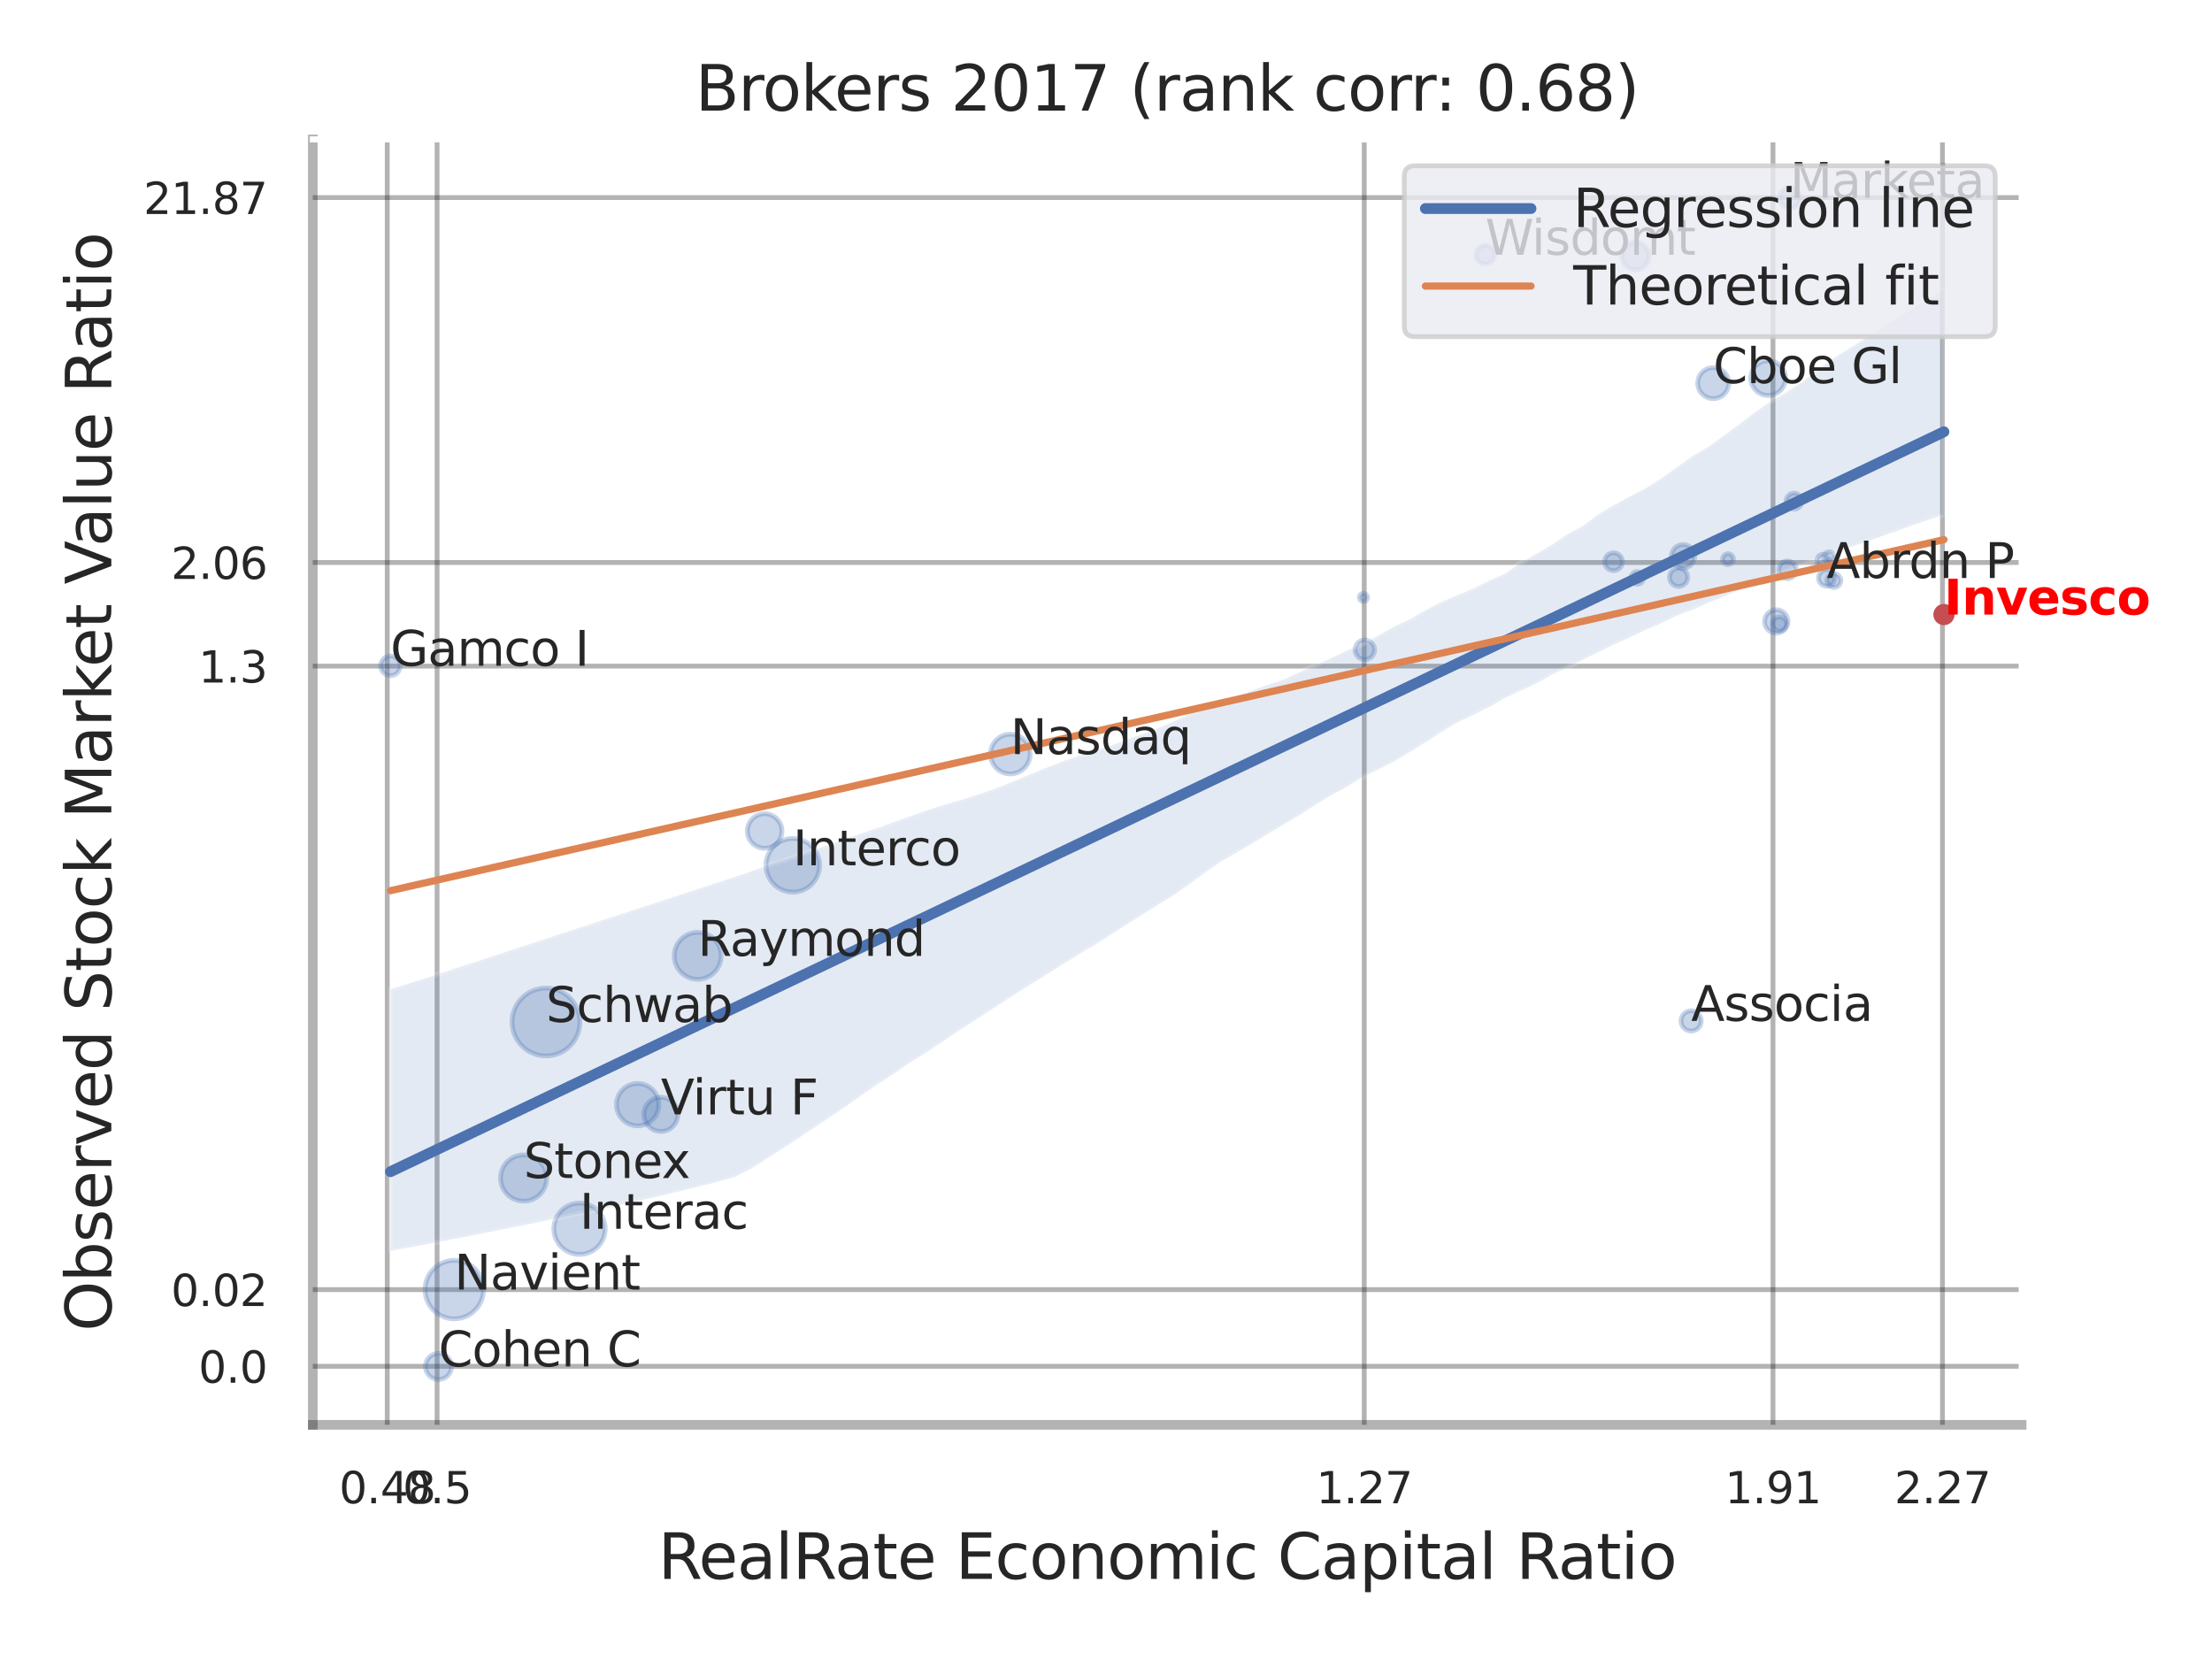 <?xml version="1.0" encoding="utf-8" standalone="no"?>
<!DOCTYPE svg PUBLIC "-//W3C//DTD SVG 1.1//EN"
  "http://www.w3.org/Graphics/SVG/1.1/DTD/svg11.dtd">
<svg xmlns:xlink="http://www.w3.org/1999/xlink" width="460.8pt" height="345.6pt" viewBox="0 0 460.8 345.6" xmlns="http://www.w3.org/2000/svg" version="1.1">
 <defs>
  <style type="text/css">*{stroke-linejoin: round; stroke-linecap: butt}</style>
 </defs>
 <g id="figure_1">
  <g id="patch_1">
   <path d="M 0 345.6 
L 460.8 345.6 
L 460.8 0 
L 0 0 
z
" style="fill: #ffffff"/>
  </g>
  <g id="axes_1">
   <g id="patch_2">
    <path d="M 65.16 296.82 
L 421.143 296.82 
L 421.143 29.04 
L 65.16 29.04 
z
" style="fill: #ffffff"/>
   </g>
   <g id="matplotlib.axis_1">
    <g id="xtick_1">
     <g id="line2d_1">
      <path d="M 80.668 296.82 
L 80.668 29.04 
" clip-path="url(#p2f3ad6ca0a)" style="fill: none; stroke: #000000; stroke-opacity: 0.3; stroke-linecap: round"/>
     </g>
     <g id="text_1">
      <!-- 0.48 -->
      <g style="fill: #262626" transform="translate(70.649 313.159) scale(0.09 -0.09)">
       <defs>
        <path id="DejaVuSans-30" d="M 2034 4250 
Q 1547 4250 1301 3770 
Q 1056 3291 1056 2328 
Q 1056 1369 1301 889 
Q 1547 409 2034 409 
Q 2525 409 2770 889 
Q 3016 1369 3016 2328 
Q 3016 3291 2770 3770 
Q 2525 4250 2034 4250 
z
M 2034 4750 
Q 2819 4750 3233 4129 
Q 3647 3509 3647 2328 
Q 3647 1150 3233 529 
Q 2819 -91 2034 -91 
Q 1250 -91 836 529 
Q 422 1150 422 2328 
Q 422 3509 836 4129 
Q 1250 4750 2034 4750 
z
" transform="scale(0.016)"/>
        <path id="DejaVuSans-2e" d="M 684 794 
L 1344 794 
L 1344 0 
L 684 0 
L 684 794 
z
" transform="scale(0.016)"/>
        <path id="DejaVuSans-34" d="M 2419 4116 
L 825 1625 
L 2419 1625 
L 2419 4116 
z
M 2253 4666 
L 3047 4666 
L 3047 1625 
L 3713 1625 
L 3713 1100 
L 3047 1100 
L 3047 0 
L 2419 0 
L 2419 1100 
L 313 1100 
L 313 1709 
L 2253 4666 
z
" transform="scale(0.016)"/>
        <path id="DejaVuSans-38" d="M 2034 2216 
Q 1584 2216 1326 1975 
Q 1069 1734 1069 1313 
Q 1069 891 1326 650 
Q 1584 409 2034 409 
Q 2484 409 2743 651 
Q 3003 894 3003 1313 
Q 3003 1734 2745 1975 
Q 2488 2216 2034 2216 
z
M 1403 2484 
Q 997 2584 770 2862 
Q 544 3141 544 3541 
Q 544 4100 942 4425 
Q 1341 4750 2034 4750 
Q 2731 4750 3128 4425 
Q 3525 4100 3525 3541 
Q 3525 3141 3298 2862 
Q 3072 2584 2669 2484 
Q 3125 2378 3379 2068 
Q 3634 1759 3634 1313 
Q 3634 634 3220 271 
Q 2806 -91 2034 -91 
Q 1263 -91 848 271 
Q 434 634 434 1313 
Q 434 1759 690 2068 
Q 947 2378 1403 2484 
z
M 1172 3481 
Q 1172 3119 1398 2916 
Q 1625 2713 2034 2713 
Q 2441 2713 2670 2916 
Q 2900 3119 2900 3481 
Q 2900 3844 2670 4047 
Q 2441 4250 2034 4250 
Q 1625 4250 1398 4047 
Q 1172 3844 1172 3481 
z
" transform="scale(0.016)"/>
       </defs>
       <use xlink:href="#DejaVuSans-30"/>
       <use xlink:href="#DejaVuSans-2e" x="63.623"/>
       <use xlink:href="#DejaVuSans-34" x="95.41"/>
       <use xlink:href="#DejaVuSans-38" x="159.033"/>
      </g>
     </g>
    </g>
    <g id="xtick_2">
     <g id="line2d_2">
      <path d="M 91.052 296.82 
L 91.052 29.04 
" clip-path="url(#p2f3ad6ca0a)" style="fill: none; stroke: #000000; stroke-opacity: 0.3; stroke-linecap: round"/>
     </g>
     <g id="text_2">
      <!-- 0.5 -->
      <g style="fill: #262626" transform="translate(83.896 313.159) scale(0.09 -0.09)">
       <defs>
        <path id="DejaVuSans-35" d="M 691 4666 
L 3169 4666 
L 3169 4134 
L 1269 4134 
L 1269 2991 
Q 1406 3038 1543 3061 
Q 1681 3084 1819 3084 
Q 2600 3084 3056 2656 
Q 3513 2228 3513 1497 
Q 3513 744 3044 326 
Q 2575 -91 1722 -91 
Q 1428 -91 1123 -41 
Q 819 9 494 109 
L 494 744 
Q 775 591 1075 516 
Q 1375 441 1709 441 
Q 2250 441 2565 725 
Q 2881 1009 2881 1497 
Q 2881 1984 2565 2268 
Q 2250 2553 1709 2553 
Q 1456 2553 1204 2497 
Q 953 2441 691 2322 
L 691 4666 
z
" transform="scale(0.016)"/>
       </defs>
       <use xlink:href="#DejaVuSans-30"/>
       <use xlink:href="#DejaVuSans-2e" x="63.623"/>
       <use xlink:href="#DejaVuSans-35" x="95.41"/>
      </g>
     </g>
    </g>
    <g id="xtick_3">
     <g id="line2d_3">
      <path d="M 284.198 296.82 
L 284.198 29.04 
" clip-path="url(#p2f3ad6ca0a)" style="fill: none; stroke: #000000; stroke-opacity: 0.3; stroke-linecap: round"/>
     </g>
     <g id="text_3">
      <!-- 1.27 -->
      <g style="fill: #262626" transform="translate(274.178 313.159) scale(0.09 -0.09)">
       <defs>
        <path id="DejaVuSans-31" d="M 794 531 
L 1825 531 
L 1825 4091 
L 703 3866 
L 703 4441 
L 1819 4666 
L 2450 4666 
L 2450 531 
L 3481 531 
L 3481 0 
L 794 0 
L 794 531 
z
" transform="scale(0.016)"/>
        <path id="DejaVuSans-32" d="M 1228 531 
L 3431 531 
L 3431 0 
L 469 0 
L 469 531 
Q 828 903 1448 1529 
Q 2069 2156 2228 2338 
Q 2531 2678 2651 2914 
Q 2772 3150 2772 3378 
Q 2772 3750 2511 3984 
Q 2250 4219 1831 4219 
Q 1534 4219 1204 4116 
Q 875 4013 500 3803 
L 500 4441 
Q 881 4594 1212 4672 
Q 1544 4750 1819 4750 
Q 2544 4750 2975 4387 
Q 3406 4025 3406 3419 
Q 3406 3131 3298 2873 
Q 3191 2616 2906 2266 
Q 2828 2175 2409 1742 
Q 1991 1309 1228 531 
z
" transform="scale(0.016)"/>
        <path id="DejaVuSans-37" d="M 525 4666 
L 3525 4666 
L 3525 4397 
L 1831 0 
L 1172 0 
L 2766 4134 
L 525 4134 
L 525 4666 
z
" transform="scale(0.016)"/>
       </defs>
       <use xlink:href="#DejaVuSans-31"/>
       <use xlink:href="#DejaVuSans-2e" x="63.623"/>
       <use xlink:href="#DejaVuSans-32" x="95.41"/>
       <use xlink:href="#DejaVuSans-37" x="159.033"/>
      </g>
     </g>
    </g>
    <g id="xtick_4">
     <g id="line2d_4">
      <path d="M 369.348 296.82 
L 369.348 29.04 
" clip-path="url(#p2f3ad6ca0a)" style="fill: none; stroke: #000000; stroke-opacity: 0.3; stroke-linecap: round"/>
     </g>
     <g id="text_4">
      <!-- 1.91 -->
      <g style="fill: #262626" transform="translate(359.329 313.159) scale(0.09 -0.09)">
       <defs>
        <path id="DejaVuSans-39" d="M 703 97 
L 703 672 
Q 941 559 1184 500 
Q 1428 441 1663 441 
Q 2288 441 2617 861 
Q 2947 1281 2994 2138 
Q 2813 1869 2534 1725 
Q 2256 1581 1919 1581 
Q 1219 1581 811 2004 
Q 403 2428 403 3163 
Q 403 3881 828 4315 
Q 1253 4750 1959 4750 
Q 2769 4750 3195 4129 
Q 3622 3509 3622 2328 
Q 3622 1225 3098 567 
Q 2575 -91 1691 -91 
Q 1453 -91 1209 -44 
Q 966 3 703 97 
z
M 1959 2075 
Q 2384 2075 2632 2365 
Q 2881 2656 2881 3163 
Q 2881 3666 2632 3958 
Q 2384 4250 1959 4250 
Q 1534 4250 1286 3958 
Q 1038 3666 1038 3163 
Q 1038 2656 1286 2365 
Q 1534 2075 1959 2075 
z
" transform="scale(0.016)"/>
       </defs>
       <use xlink:href="#DejaVuSans-31"/>
       <use xlink:href="#DejaVuSans-2e" x="63.623"/>
       <use xlink:href="#DejaVuSans-39" x="95.41"/>
       <use xlink:href="#DejaVuSans-31" x="159.033"/>
      </g>
     </g>
    </g>
    <g id="xtick_5">
     <g id="line2d_5">
      <path d="M 404.654 296.82 
L 404.654 29.04 
" clip-path="url(#p2f3ad6ca0a)" style="fill: none; stroke: #000000; stroke-opacity: 0.3; stroke-linecap: round"/>
     </g>
     <g id="text_5">
      <!-- 2.27 -->
      <g style="fill: #262626" transform="translate(394.635 313.159) scale(0.09 -0.09)">
       <use xlink:href="#DejaVuSans-32"/>
       <use xlink:href="#DejaVuSans-2e" x="63.623"/>
       <use xlink:href="#DejaVuSans-32" x="95.41"/>
       <use xlink:href="#DejaVuSans-37" x="159.033"/>
      </g>
     </g>
    </g>
    <g id="xtick_6"/>
    <g id="xtick_7"/>
    <g id="xtick_8"/>
    <g id="text_6">
     <!-- RealRate Economic Capital Ratio -->
     <g style="fill: #262626" transform="translate(137.098 328.908) scale(0.13 -0.13)">
      <defs>
       <path id="DejaVuSans-52" d="M 2841 2188 
Q 3044 2119 3236 1894 
Q 3428 1669 3622 1275 
L 4263 0 
L 3584 0 
L 2988 1197 
Q 2756 1666 2539 1819 
Q 2322 1972 1947 1972 
L 1259 1972 
L 1259 0 
L 628 0 
L 628 4666 
L 2053 4666 
Q 2853 4666 3247 4331 
Q 3641 3997 3641 3322 
Q 3641 2881 3436 2590 
Q 3231 2300 2841 2188 
z
M 1259 4147 
L 1259 2491 
L 2053 2491 
Q 2509 2491 2742 2702 
Q 2975 2913 2975 3322 
Q 2975 3731 2742 3939 
Q 2509 4147 2053 4147 
L 1259 4147 
z
" transform="scale(0.016)"/>
       <path id="DejaVuSans-65" d="M 3597 1894 
L 3597 1613 
L 953 1613 
Q 991 1019 1311 708 
Q 1631 397 2203 397 
Q 2534 397 2845 478 
Q 3156 559 3463 722 
L 3463 178 
Q 3153 47 2828 -22 
Q 2503 -91 2169 -91 
Q 1331 -91 842 396 
Q 353 884 353 1716 
Q 353 2575 817 3079 
Q 1281 3584 2069 3584 
Q 2775 3584 3186 3129 
Q 3597 2675 3597 1894 
z
M 3022 2063 
Q 3016 2534 2758 2815 
Q 2500 3097 2075 3097 
Q 1594 3097 1305 2825 
Q 1016 2553 972 2059 
L 3022 2063 
z
" transform="scale(0.016)"/>
       <path id="DejaVuSans-61" d="M 2194 1759 
Q 1497 1759 1228 1600 
Q 959 1441 959 1056 
Q 959 750 1161 570 
Q 1363 391 1709 391 
Q 2188 391 2477 730 
Q 2766 1069 2766 1631 
L 2766 1759 
L 2194 1759 
z
M 3341 1997 
L 3341 0 
L 2766 0 
L 2766 531 
Q 2569 213 2275 61 
Q 1981 -91 1556 -91 
Q 1019 -91 701 211 
Q 384 513 384 1019 
Q 384 1609 779 1909 
Q 1175 2209 1959 2209 
L 2766 2209 
L 2766 2266 
Q 2766 2663 2505 2880 
Q 2244 3097 1772 3097 
Q 1472 3097 1187 3025 
Q 903 2953 641 2809 
L 641 3341 
Q 956 3463 1253 3523 
Q 1550 3584 1831 3584 
Q 2591 3584 2966 3190 
Q 3341 2797 3341 1997 
z
" transform="scale(0.016)"/>
       <path id="DejaVuSans-6c" d="M 603 4863 
L 1178 4863 
L 1178 0 
L 603 0 
L 603 4863 
z
" transform="scale(0.016)"/>
       <path id="DejaVuSans-74" d="M 1172 4494 
L 1172 3500 
L 2356 3500 
L 2356 3053 
L 1172 3053 
L 1172 1153 
Q 1172 725 1289 603 
Q 1406 481 1766 481 
L 2356 481 
L 2356 0 
L 1766 0 
Q 1100 0 847 248 
Q 594 497 594 1153 
L 594 3053 
L 172 3053 
L 172 3500 
L 594 3500 
L 594 4494 
L 1172 4494 
z
" transform="scale(0.016)"/>
       <path id="DejaVuSans-20" transform="scale(0.016)"/>
       <path id="DejaVuSans-45" d="M 628 4666 
L 3578 4666 
L 3578 4134 
L 1259 4134 
L 1259 2753 
L 3481 2753 
L 3481 2222 
L 1259 2222 
L 1259 531 
L 3634 531 
L 3634 0 
L 628 0 
L 628 4666 
z
" transform="scale(0.016)"/>
       <path id="DejaVuSans-63" d="M 3122 3366 
L 3122 2828 
Q 2878 2963 2633 3030 
Q 2388 3097 2138 3097 
Q 1578 3097 1268 2742 
Q 959 2388 959 1747 
Q 959 1106 1268 751 
Q 1578 397 2138 397 
Q 2388 397 2633 464 
Q 2878 531 3122 666 
L 3122 134 
Q 2881 22 2623 -34 
Q 2366 -91 2075 -91 
Q 1284 -91 818 406 
Q 353 903 353 1747 
Q 353 2603 823 3093 
Q 1294 3584 2113 3584 
Q 2378 3584 2631 3529 
Q 2884 3475 3122 3366 
z
" transform="scale(0.016)"/>
       <path id="DejaVuSans-6f" d="M 1959 3097 
Q 1497 3097 1228 2736 
Q 959 2375 959 1747 
Q 959 1119 1226 758 
Q 1494 397 1959 397 
Q 2419 397 2687 759 
Q 2956 1122 2956 1747 
Q 2956 2369 2687 2733 
Q 2419 3097 1959 3097 
z
M 1959 3584 
Q 2709 3584 3137 3096 
Q 3566 2609 3566 1747 
Q 3566 888 3137 398 
Q 2709 -91 1959 -91 
Q 1206 -91 779 398 
Q 353 888 353 1747 
Q 353 2609 779 3096 
Q 1206 3584 1959 3584 
z
" transform="scale(0.016)"/>
       <path id="DejaVuSans-6e" d="M 3513 2113 
L 3513 0 
L 2938 0 
L 2938 2094 
Q 2938 2591 2744 2837 
Q 2550 3084 2163 3084 
Q 1697 3084 1428 2787 
Q 1159 2491 1159 1978 
L 1159 0 
L 581 0 
L 581 3500 
L 1159 3500 
L 1159 2956 
Q 1366 3272 1645 3428 
Q 1925 3584 2291 3584 
Q 2894 3584 3203 3211 
Q 3513 2838 3513 2113 
z
" transform="scale(0.016)"/>
       <path id="DejaVuSans-6d" d="M 3328 2828 
Q 3544 3216 3844 3400 
Q 4144 3584 4550 3584 
Q 5097 3584 5394 3201 
Q 5691 2819 5691 2113 
L 5691 0 
L 5113 0 
L 5113 2094 
Q 5113 2597 4934 2840 
Q 4756 3084 4391 3084 
Q 3944 3084 3684 2787 
Q 3425 2491 3425 1978 
L 3425 0 
L 2847 0 
L 2847 2094 
Q 2847 2600 2669 2842 
Q 2491 3084 2119 3084 
Q 1678 3084 1418 2786 
Q 1159 2488 1159 1978 
L 1159 0 
L 581 0 
L 581 3500 
L 1159 3500 
L 1159 2956 
Q 1356 3278 1631 3431 
Q 1906 3584 2284 3584 
Q 2666 3584 2933 3390 
Q 3200 3197 3328 2828 
z
" transform="scale(0.016)"/>
       <path id="DejaVuSans-69" d="M 603 3500 
L 1178 3500 
L 1178 0 
L 603 0 
L 603 3500 
z
M 603 4863 
L 1178 4863 
L 1178 4134 
L 603 4134 
L 603 4863 
z
" transform="scale(0.016)"/>
       <path id="DejaVuSans-43" d="M 4122 4306 
L 4122 3641 
Q 3803 3938 3442 4084 
Q 3081 4231 2675 4231 
Q 1875 4231 1450 3742 
Q 1025 3253 1025 2328 
Q 1025 1406 1450 917 
Q 1875 428 2675 428 
Q 3081 428 3442 575 
Q 3803 722 4122 1019 
L 4122 359 
Q 3791 134 3420 21 
Q 3050 -91 2638 -91 
Q 1578 -91 968 557 
Q 359 1206 359 2328 
Q 359 3453 968 4101 
Q 1578 4750 2638 4750 
Q 3056 4750 3426 4639 
Q 3797 4528 4122 4306 
z
" transform="scale(0.016)"/>
       <path id="DejaVuSans-70" d="M 1159 525 
L 1159 -1331 
L 581 -1331 
L 581 3500 
L 1159 3500 
L 1159 2969 
Q 1341 3281 1617 3432 
Q 1894 3584 2278 3584 
Q 2916 3584 3314 3078 
Q 3713 2572 3713 1747 
Q 3713 922 3314 415 
Q 2916 -91 2278 -91 
Q 1894 -91 1617 61 
Q 1341 213 1159 525 
z
M 3116 1747 
Q 3116 2381 2855 2742 
Q 2594 3103 2138 3103 
Q 1681 3103 1420 2742 
Q 1159 2381 1159 1747 
Q 1159 1113 1420 752 
Q 1681 391 2138 391 
Q 2594 391 2855 752 
Q 3116 1113 3116 1747 
z
" transform="scale(0.016)"/>
      </defs>
      <use xlink:href="#DejaVuSans-52"/>
      <use xlink:href="#DejaVuSans-65" x="64.982"/>
      <use xlink:href="#DejaVuSans-61" x="126.506"/>
      <use xlink:href="#DejaVuSans-6c" x="187.785"/>
      <use xlink:href="#DejaVuSans-52" x="215.568"/>
      <use xlink:href="#DejaVuSans-61" x="282.801"/>
      <use xlink:href="#DejaVuSans-74" x="344.08"/>
      <use xlink:href="#DejaVuSans-65" x="383.289"/>
      <use xlink:href="#DejaVuSans-20" x="444.812"/>
      <use xlink:href="#DejaVuSans-45" x="476.6"/>
      <use xlink:href="#DejaVuSans-63" x="539.783"/>
      <use xlink:href="#DejaVuSans-6f" x="594.764"/>
      <use xlink:href="#DejaVuSans-6e" x="655.945"/>
      <use xlink:href="#DejaVuSans-6f" x="719.324"/>
      <use xlink:href="#DejaVuSans-6d" x="780.506"/>
      <use xlink:href="#DejaVuSans-69" x="877.918"/>
      <use xlink:href="#DejaVuSans-63" x="905.701"/>
      <use xlink:href="#DejaVuSans-20" x="960.682"/>
      <use xlink:href="#DejaVuSans-43" x="992.469"/>
      <use xlink:href="#DejaVuSans-61" x="1062.293"/>
      <use xlink:href="#DejaVuSans-70" x="1123.572"/>
      <use xlink:href="#DejaVuSans-69" x="1187.049"/>
      <use xlink:href="#DejaVuSans-74" x="1214.832"/>
      <use xlink:href="#DejaVuSans-61" x="1254.041"/>
      <use xlink:href="#DejaVuSans-6c" x="1315.32"/>
      <use xlink:href="#DejaVuSans-20" x="1343.104"/>
      <use xlink:href="#DejaVuSans-52" x="1374.891"/>
      <use xlink:href="#DejaVuSans-61" x="1442.123"/>
      <use xlink:href="#DejaVuSans-74" x="1503.402"/>
      <use xlink:href="#DejaVuSans-69" x="1542.611"/>
      <use xlink:href="#DejaVuSans-6f" x="1570.395"/>
     </g>
    </g>
   </g>
   <g id="matplotlib.axis_2">
    <g id="ytick_1">
     <g id="line2d_6">
      <path d="M 65.16 284.628 
L 421.143 284.628 
" clip-path="url(#p2f3ad6ca0a)" style="fill: none; stroke: #000000; stroke-opacity: 0.3; stroke-linecap: round"/>
     </g>
     <g id="text_7">
      <!-- 0.0 -->
      <g style="fill: #262626" transform="translate(41.347 288.047) scale(0.09 -0.09)">
       <use xlink:href="#DejaVuSans-30"/>
       <use xlink:href="#DejaVuSans-2e" x="63.623"/>
       <use xlink:href="#DejaVuSans-30" x="95.41"/>
      </g>
     </g>
    </g>
    <g id="ytick_2">
     <g id="line2d_7">
      <path d="M 65.16 268.653 
L 421.143 268.653 
" clip-path="url(#p2f3ad6ca0a)" style="fill: none; stroke: #000000; stroke-opacity: 0.3; stroke-linecap: round"/>
     </g>
     <g id="text_8">
      <!-- 0.02 -->
      <g style="fill: #262626" transform="translate(35.621 272.072) scale(0.09 -0.09)">
       <use xlink:href="#DejaVuSans-30"/>
       <use xlink:href="#DejaVuSans-2e" x="63.623"/>
       <use xlink:href="#DejaVuSans-30" x="95.41"/>
       <use xlink:href="#DejaVuSans-32" x="159.033"/>
      </g>
     </g>
    </g>
    <g id="ytick_3">
     <g id="line2d_8">
      <path d="M 65.16 138.765 
L 421.143 138.765 
" clip-path="url(#p2f3ad6ca0a)" style="fill: none; stroke: #000000; stroke-opacity: 0.3; stroke-linecap: round"/>
     </g>
     <g id="text_9">
      <!-- 1.3 -->
      <g style="fill: #262626" transform="translate(41.347 142.185) scale(0.09 -0.09)">
       <defs>
        <path id="DejaVuSans-33" d="M 2597 2516 
Q 3050 2419 3304 2112 
Q 3559 1806 3559 1356 
Q 3559 666 3084 287 
Q 2609 -91 1734 -91 
Q 1441 -91 1130 -33 
Q 819 25 488 141 
L 488 750 
Q 750 597 1062 519 
Q 1375 441 1716 441 
Q 2309 441 2620 675 
Q 2931 909 2931 1356 
Q 2931 1769 2642 2001 
Q 2353 2234 1838 2234 
L 1294 2234 
L 1294 2753 
L 1863 2753 
Q 2328 2753 2575 2939 
Q 2822 3125 2822 3475 
Q 2822 3834 2567 4026 
Q 2313 4219 1838 4219 
Q 1578 4219 1281 4162 
Q 984 4106 628 3988 
L 628 4550 
Q 988 4650 1302 4700 
Q 1616 4750 1894 4750 
Q 2613 4750 3031 4423 
Q 3450 4097 3450 3541 
Q 3450 3153 3228 2886 
Q 3006 2619 2597 2516 
z
" transform="scale(0.016)"/>
       </defs>
       <use xlink:href="#DejaVuSans-31"/>
       <use xlink:href="#DejaVuSans-2e" x="63.623"/>
       <use xlink:href="#DejaVuSans-33" x="95.41"/>
      </g>
     </g>
    </g>
    <g id="ytick_4">
     <g id="line2d_9">
      <path d="M 65.16 117.179 
L 421.143 117.179 
" clip-path="url(#p2f3ad6ca0a)" style="fill: none; stroke: #000000; stroke-opacity: 0.3; stroke-linecap: round"/>
     </g>
     <g id="text_10">
      <!-- 2.06 -->
      <g style="fill: #262626" transform="translate(35.621 120.599) scale(0.09 -0.09)">
       <defs>
        <path id="DejaVuSans-36" d="M 2113 2584 
Q 1688 2584 1439 2293 
Q 1191 2003 1191 1497 
Q 1191 994 1439 701 
Q 1688 409 2113 409 
Q 2538 409 2786 701 
Q 3034 994 3034 1497 
Q 3034 2003 2786 2293 
Q 2538 2584 2113 2584 
z
M 3366 4563 
L 3366 3988 
Q 3128 4100 2886 4159 
Q 2644 4219 2406 4219 
Q 1781 4219 1451 3797 
Q 1122 3375 1075 2522 
Q 1259 2794 1537 2939 
Q 1816 3084 2150 3084 
Q 2853 3084 3261 2657 
Q 3669 2231 3669 1497 
Q 3669 778 3244 343 
Q 2819 -91 2113 -91 
Q 1303 -91 875 529 
Q 447 1150 447 2328 
Q 447 3434 972 4092 
Q 1497 4750 2381 4750 
Q 2619 4750 2861 4703 
Q 3103 4656 3366 4563 
z
" transform="scale(0.016)"/>
       </defs>
       <use xlink:href="#DejaVuSans-32"/>
       <use xlink:href="#DejaVuSans-2e" x="63.623"/>
       <use xlink:href="#DejaVuSans-30" x="95.41"/>
       <use xlink:href="#DejaVuSans-36" x="159.033"/>
      </g>
     </g>
    </g>
    <g id="ytick_5">
     <g id="line2d_10">
      <path d="M 65.16 41.155 
L 421.143 41.155 
" clip-path="url(#p2f3ad6ca0a)" style="fill: none; stroke: #000000; stroke-opacity: 0.3; stroke-linecap: round"/>
     </g>
     <g id="text_11">
      <!-- 21.87 -->
      <g style="fill: #262626" transform="translate(29.895 44.575) scale(0.09 -0.09)">
       <use xlink:href="#DejaVuSans-32"/>
       <use xlink:href="#DejaVuSans-31" x="63.623"/>
       <use xlink:href="#DejaVuSans-2e" x="127.246"/>
       <use xlink:href="#DejaVuSans-38" x="159.033"/>
       <use xlink:href="#DejaVuSans-37" x="222.656"/>
      </g>
     </g>
    </g>
    <g id="ytick_6"/>
    <g id="ytick_7"/>
    <g id="ytick_8"/>
    <g id="text_12">
     <!-- Observed Stock Market Value Ratio -->
     <g style="fill: #262626" transform="translate(23.191 277.332) rotate(-90) scale(0.13 -0.13)">
      <defs>
       <path id="DejaVuSans-4f" d="M 2522 4238 
Q 1834 4238 1429 3725 
Q 1025 3213 1025 2328 
Q 1025 1447 1429 934 
Q 1834 422 2522 422 
Q 3209 422 3611 934 
Q 4013 1447 4013 2328 
Q 4013 3213 3611 3725 
Q 3209 4238 2522 4238 
z
M 2522 4750 
Q 3503 4750 4090 4092 
Q 4678 3434 4678 2328 
Q 4678 1225 4090 567 
Q 3503 -91 2522 -91 
Q 1538 -91 948 565 
Q 359 1222 359 2328 
Q 359 3434 948 4092 
Q 1538 4750 2522 4750 
z
" transform="scale(0.016)"/>
       <path id="DejaVuSans-62" d="M 3116 1747 
Q 3116 2381 2855 2742 
Q 2594 3103 2138 3103 
Q 1681 3103 1420 2742 
Q 1159 2381 1159 1747 
Q 1159 1113 1420 752 
Q 1681 391 2138 391 
Q 2594 391 2855 752 
Q 3116 1113 3116 1747 
z
M 1159 2969 
Q 1341 3281 1617 3432 
Q 1894 3584 2278 3584 
Q 2916 3584 3314 3078 
Q 3713 2572 3713 1747 
Q 3713 922 3314 415 
Q 2916 -91 2278 -91 
Q 1894 -91 1617 61 
Q 1341 213 1159 525 
L 1159 0 
L 581 0 
L 581 4863 
L 1159 4863 
L 1159 2969 
z
" transform="scale(0.016)"/>
       <path id="DejaVuSans-73" d="M 2834 3397 
L 2834 2853 
Q 2591 2978 2328 3040 
Q 2066 3103 1784 3103 
Q 1356 3103 1142 2972 
Q 928 2841 928 2578 
Q 928 2378 1081 2264 
Q 1234 2150 1697 2047 
L 1894 2003 
Q 2506 1872 2764 1633 
Q 3022 1394 3022 966 
Q 3022 478 2636 193 
Q 2250 -91 1575 -91 
Q 1294 -91 989 -36 
Q 684 19 347 128 
L 347 722 
Q 666 556 975 473 
Q 1284 391 1588 391 
Q 1994 391 2212 530 
Q 2431 669 2431 922 
Q 2431 1156 2273 1281 
Q 2116 1406 1581 1522 
L 1381 1569 
Q 847 1681 609 1914 
Q 372 2147 372 2553 
Q 372 3047 722 3315 
Q 1072 3584 1716 3584 
Q 2034 3584 2315 3537 
Q 2597 3491 2834 3397 
z
" transform="scale(0.016)"/>
       <path id="DejaVuSans-72" d="M 2631 2963 
Q 2534 3019 2420 3045 
Q 2306 3072 2169 3072 
Q 1681 3072 1420 2755 
Q 1159 2438 1159 1844 
L 1159 0 
L 581 0 
L 581 3500 
L 1159 3500 
L 1159 2956 
Q 1341 3275 1631 3429 
Q 1922 3584 2338 3584 
Q 2397 3584 2469 3576 
Q 2541 3569 2628 3553 
L 2631 2963 
z
" transform="scale(0.016)"/>
       <path id="DejaVuSans-76" d="M 191 3500 
L 800 3500 
L 1894 563 
L 2988 3500 
L 3597 3500 
L 2284 0 
L 1503 0 
L 191 3500 
z
" transform="scale(0.016)"/>
       <path id="DejaVuSans-64" d="M 2906 2969 
L 2906 4863 
L 3481 4863 
L 3481 0 
L 2906 0 
L 2906 525 
Q 2725 213 2448 61 
Q 2172 -91 1784 -91 
Q 1150 -91 751 415 
Q 353 922 353 1747 
Q 353 2572 751 3078 
Q 1150 3584 1784 3584 
Q 2172 3584 2448 3432 
Q 2725 3281 2906 2969 
z
M 947 1747 
Q 947 1113 1208 752 
Q 1469 391 1925 391 
Q 2381 391 2643 752 
Q 2906 1113 2906 1747 
Q 2906 2381 2643 2742 
Q 2381 3103 1925 3103 
Q 1469 3103 1208 2742 
Q 947 2381 947 1747 
z
" transform="scale(0.016)"/>
       <path id="DejaVuSans-53" d="M 3425 4513 
L 3425 3897 
Q 3066 4069 2747 4153 
Q 2428 4238 2131 4238 
Q 1616 4238 1336 4038 
Q 1056 3838 1056 3469 
Q 1056 3159 1242 3001 
Q 1428 2844 1947 2747 
L 2328 2669 
Q 3034 2534 3370 2195 
Q 3706 1856 3706 1288 
Q 3706 609 3251 259 
Q 2797 -91 1919 -91 
Q 1588 -91 1214 -16 
Q 841 59 441 206 
L 441 856 
Q 825 641 1194 531 
Q 1563 422 1919 422 
Q 2459 422 2753 634 
Q 3047 847 3047 1241 
Q 3047 1584 2836 1778 
Q 2625 1972 2144 2069 
L 1759 2144 
Q 1053 2284 737 2584 
Q 422 2884 422 3419 
Q 422 4038 858 4394 
Q 1294 4750 2059 4750 
Q 2388 4750 2728 4690 
Q 3069 4631 3425 4513 
z
" transform="scale(0.016)"/>
       <path id="DejaVuSans-6b" d="M 581 4863 
L 1159 4863 
L 1159 1991 
L 2875 3500 
L 3609 3500 
L 1753 1863 
L 3688 0 
L 2938 0 
L 1159 1709 
L 1159 0 
L 581 0 
L 581 4863 
z
" transform="scale(0.016)"/>
       <path id="DejaVuSans-4d" d="M 628 4666 
L 1569 4666 
L 2759 1491 
L 3956 4666 
L 4897 4666 
L 4897 0 
L 4281 0 
L 4281 4097 
L 3078 897 
L 2444 897 
L 1241 4097 
L 1241 0 
L 628 0 
L 628 4666 
z
" transform="scale(0.016)"/>
       <path id="DejaVuSans-56" d="M 1831 0 
L 50 4666 
L 709 4666 
L 2188 738 
L 3669 4666 
L 4325 4666 
L 2547 0 
L 1831 0 
z
" transform="scale(0.016)"/>
       <path id="DejaVuSans-75" d="M 544 1381 
L 544 3500 
L 1119 3500 
L 1119 1403 
Q 1119 906 1312 657 
Q 1506 409 1894 409 
Q 2359 409 2629 706 
Q 2900 1003 2900 1516 
L 2900 3500 
L 3475 3500 
L 3475 0 
L 2900 0 
L 2900 538 
Q 2691 219 2414 64 
Q 2138 -91 1772 -91 
Q 1169 -91 856 284 
Q 544 659 544 1381 
z
M 1991 3584 
L 1991 3584 
z
" transform="scale(0.016)"/>
      </defs>
      <use xlink:href="#DejaVuSans-4f"/>
      <use xlink:href="#DejaVuSans-62" x="78.711"/>
      <use xlink:href="#DejaVuSans-73" x="142.188"/>
      <use xlink:href="#DejaVuSans-65" x="194.287"/>
      <use xlink:href="#DejaVuSans-72" x="255.811"/>
      <use xlink:href="#DejaVuSans-76" x="296.924"/>
      <use xlink:href="#DejaVuSans-65" x="356.104"/>
      <use xlink:href="#DejaVuSans-64" x="417.627"/>
      <use xlink:href="#DejaVuSans-20" x="481.104"/>
      <use xlink:href="#DejaVuSans-53" x="512.891"/>
      <use xlink:href="#DejaVuSans-74" x="576.367"/>
      <use xlink:href="#DejaVuSans-6f" x="615.576"/>
      <use xlink:href="#DejaVuSans-63" x="676.758"/>
      <use xlink:href="#DejaVuSans-6b" x="731.738"/>
      <use xlink:href="#DejaVuSans-20" x="789.648"/>
      <use xlink:href="#DejaVuSans-4d" x="821.436"/>
      <use xlink:href="#DejaVuSans-61" x="907.715"/>
      <use xlink:href="#DejaVuSans-72" x="968.994"/>
      <use xlink:href="#DejaVuSans-6b" x="1010.107"/>
      <use xlink:href="#DejaVuSans-65" x="1064.393"/>
      <use xlink:href="#DejaVuSans-74" x="1125.916"/>
      <use xlink:href="#DejaVuSans-20" x="1165.125"/>
      <use xlink:href="#DejaVuSans-56" x="1196.912"/>
      <use xlink:href="#DejaVuSans-61" x="1257.57"/>
      <use xlink:href="#DejaVuSans-6c" x="1318.85"/>
      <use xlink:href="#DejaVuSans-75" x="1346.633"/>
      <use xlink:href="#DejaVuSans-65" x="1410.012"/>
      <use xlink:href="#DejaVuSans-20" x="1471.535"/>
      <use xlink:href="#DejaVuSans-52" x="1503.322"/>
      <use xlink:href="#DejaVuSans-61" x="1570.555"/>
      <use xlink:href="#DejaVuSans-74" x="1631.834"/>
      <use xlink:href="#DejaVuSans-69" x="1671.043"/>
      <use xlink:href="#DejaVuSans-6f" x="1698.826"/>
     </g>
    </g>
   </g>
   <g id="PathCollection_1">
    <path d="M 113.74 219.973 
C 115.615 219.973 117.414 219.228 118.74 217.902 
C 120.066 216.576 120.811 214.778 120.811 212.902 
C 120.811 211.027 120.066 209.228 118.74 207.902 
C 117.414 206.576 115.615 205.831 113.74 205.831 
C 111.864 205.831 110.066 206.576 108.74 207.902 
C 107.414 209.228 106.669 211.027 106.669 212.902 
C 106.669 214.778 107.414 216.576 108.74 217.902 
C 110.066 219.228 111.864 219.973 113.74 219.973 
z
" clip-path="url(#p2f3ad6ca0a)" style="fill: #4c72b0; fill-opacity: 0.3; stroke: #4c72b0; stroke-opacity: 0.3"/>
    <path d="M 340.694 56.184 
C 341.452 56.184 342.18 55.883 342.716 55.347 
C 343.252 54.811 343.553 54.084 343.553 53.325 
C 343.553 52.567 343.252 51.84 342.716 51.304 
C 342.18 50.768 341.452 50.466 340.694 50.466 
C 339.936 50.466 339.209 50.768 338.672 51.304 
C 338.136 51.84 337.835 52.567 337.835 53.325 
C 337.835 54.084 338.136 54.811 338.672 55.347 
C 339.209 55.883 339.936 56.184 340.694 56.184 
z
" clip-path="url(#p2f3ad6ca0a)" style="fill: #4c72b0; fill-opacity: 0.3; stroke: #4c72b0; stroke-opacity: 0.3"/>
    <path d="M 145.347 204.014 
C 146.644 204.014 147.889 203.499 148.806 202.581 
C 149.723 201.664 150.239 200.42 150.239 199.122 
C 150.239 197.825 149.723 196.581 148.806 195.663 
C 147.889 194.746 146.644 194.231 145.347 194.231 
C 144.05 194.231 142.805 194.746 141.888 195.663 
C 140.971 196.581 140.455 197.825 140.455 199.122 
C 140.455 200.42 140.971 201.664 141.888 202.581 
C 142.805 203.499 144.05 204.014 145.347 204.014 
z
" clip-path="url(#p2f3ad6ca0a)" style="fill: #4c72b0; fill-opacity: 0.3; stroke: #4c72b0; stroke-opacity: 0.3"/>
    <path d="M 132.838 234.536 
C 134.009 234.536 135.131 234.071 135.959 233.243 
C 136.786 232.415 137.251 231.293 137.251 230.122 
C 137.251 228.952 136.786 227.829 135.959 227.002 
C 135.131 226.174 134.009 225.709 132.838 225.709 
C 131.668 225.709 130.545 226.174 129.718 227.002 
C 128.89 227.829 128.425 228.952 128.425 230.122 
C 128.425 231.293 128.89 232.415 129.718 233.243 
C 130.545 234.071 131.668 234.536 132.838 234.536 
z
" clip-path="url(#p2f3ad6ca0a)" style="fill: #4c72b0; fill-opacity: 0.3; stroke: #4c72b0; stroke-opacity: 0.3"/>
    <path d="M 309.415 55.013 
C 309.931 55.013 310.427 54.808 310.792 54.443 
C 311.157 54.078 311.362 53.583 311.362 53.066 
C 311.362 52.55 311.157 52.054 310.792 51.689 
C 310.427 51.324 309.931 51.119 309.415 51.119 
C 308.898 51.119 308.403 51.324 308.038 51.689 
C 307.673 52.054 307.468 52.55 307.468 53.066 
C 307.468 53.583 307.673 54.078 308.038 54.443 
C 308.403 54.808 308.898 55.013 309.415 55.013 
z
" clip-path="url(#p2f3ad6ca0a)" style="fill: #4c72b0; fill-opacity: 0.3; stroke: #4c72b0; stroke-opacity: 0.3"/>
    <path d="M 109.09 250.221 
C 110.367 250.221 111.593 249.714 112.496 248.81 
C 113.399 247.907 113.907 246.681 113.907 245.404 
C 113.907 244.126 113.399 242.901 112.496 241.997 
C 111.593 241.094 110.367 240.586 109.09 240.586 
C 107.812 240.586 106.587 241.094 105.683 241.997 
C 104.78 242.901 104.272 244.126 104.272 245.404 
C 104.272 246.681 104.78 247.907 105.683 248.81 
C 106.587 249.714 107.812 250.221 109.09 250.221 
z
" clip-path="url(#p2f3ad6ca0a)" style="fill: #4c72b0; fill-opacity: 0.3; stroke: #4c72b0; stroke-opacity: 0.3"/>
    <path d="M 81.341 140.747 
C 81.886 140.747 82.408 140.531 82.793 140.146 
C 83.178 139.761 83.394 139.239 83.394 138.694 
C 83.394 138.149 83.178 137.627 82.793 137.242 
C 82.408 136.857 81.886 136.641 81.341 136.641 
C 80.797 136.641 80.274 136.857 79.889 137.242 
C 79.504 137.627 79.288 138.149 79.288 138.694 
C 79.288 139.239 79.504 139.761 79.889 140.146 
C 80.274 140.531 80.797 140.747 81.341 140.747 
z
" clip-path="url(#p2f3ad6ca0a)" style="fill: #4c72b0; fill-opacity: 0.3; stroke: #4c72b0; stroke-opacity: 0.3"/>
    <path d="M 159.289 176.717 
C 160.244 176.717 161.161 176.338 161.836 175.662 
C 162.512 174.986 162.891 174.07 162.891 173.114 
C 162.891 172.159 162.512 171.243 161.836 170.567 
C 161.161 169.891 160.244 169.512 159.289 169.512 
C 158.333 169.512 157.417 169.891 156.741 170.567 
C 156.066 171.243 155.686 172.159 155.686 173.114 
C 155.686 174.07 156.066 174.986 156.741 175.662 
C 157.417 176.338 158.333 176.717 159.289 176.717 
z
" clip-path="url(#p2f3ad6ca0a)" style="fill: #4c72b0; fill-opacity: 0.3; stroke: #4c72b0; stroke-opacity: 0.3"/>
    <path d="M 368.343 82.39 
C 369.305 82.39 370.227 82.008 370.908 81.328 
C 371.588 80.648 371.97 79.725 371.97 78.763 
C 371.97 77.801 371.588 76.878 370.908 76.198 
C 370.227 75.518 369.305 75.136 368.343 75.136 
C 367.381 75.136 366.458 75.518 365.778 76.198 
C 365.098 76.878 364.716 77.801 364.716 78.763 
C 364.716 79.725 365.098 80.648 365.778 81.328 
C 366.458 82.008 367.381 82.39 368.343 82.39 
z
" clip-path="url(#p2f3ad6ca0a)" style="fill: #4c72b0; fill-opacity: 0.3; stroke: #4c72b0; stroke-opacity: 0.3"/>
    <path d="M 210.468 161.222 
C 211.565 161.222 212.617 160.787 213.393 160.011 
C 214.168 159.236 214.604 158.184 214.604 157.087 
C 214.604 155.99 214.168 154.938 213.393 154.162 
C 212.617 153.387 211.565 152.951 210.468 152.951 
C 209.371 152.951 208.319 153.387 207.544 154.162 
C 206.768 154.938 206.333 155.99 206.333 157.087 
C 206.333 158.184 206.768 159.236 207.544 160.011 
C 208.319 160.787 209.371 161.222 210.468 161.222 
z
" clip-path="url(#p2f3ad6ca0a)" style="fill: #4c72b0; fill-opacity: 0.3; stroke: #4c72b0; stroke-opacity: 0.3"/>
    <path d="M 91.351 287.375 
C 92.074 287.375 92.768 287.088 93.279 286.576 
C 93.791 286.065 94.078 285.371 94.078 284.648 
C 94.078 283.925 93.791 283.231 93.279 282.72 
C 92.768 282.209 92.074 281.922 91.351 281.922 
C 90.628 281.922 89.935 282.209 89.423 282.72 
C 88.912 283.231 88.625 283.925 88.625 284.648 
C 88.625 285.371 88.912 286.065 89.423 286.576 
C 89.935 287.088 90.628 287.375 91.351 287.375 
z
" clip-path="url(#p2f3ad6ca0a)" style="fill: #4c72b0; fill-opacity: 0.3; stroke: #4c72b0; stroke-opacity: 0.3"/>
    <path d="M 372.875 43.376 
C 373.449 43.376 373.999 43.148 374.405 42.742 
C 374.811 42.336 375.039 41.786 375.039 41.212 
C 375.039 40.638 374.811 40.087 374.405 39.682 
C 373.999 39.276 373.449 39.048 372.875 39.048 
C 372.301 39.048 371.75 39.276 371.344 39.682 
C 370.939 40.087 370.711 40.638 370.711 41.212 
C 370.711 41.786 370.939 42.336 371.344 42.742 
C 371.75 43.148 372.301 43.376 372.875 43.376 
z
" clip-path="url(#p2f3ad6ca0a)" style="fill: #4c72b0; fill-opacity: 0.3; stroke: #4c72b0; stroke-opacity: 0.3"/>
    <path d="M 350.617 118.328 
C 351.266 118.328 351.889 118.07 352.348 117.611 
C 352.806 117.152 353.064 116.53 353.064 115.881 
C 353.064 115.232 352.806 114.609 352.348 114.15 
C 351.889 113.692 351.266 113.434 350.617 113.434 
C 349.968 113.434 349.346 113.692 348.887 114.15 
C 348.428 114.609 348.17 115.232 348.17 115.881 
C 348.17 116.53 348.428 117.152 348.887 117.611 
C 349.346 118.07 349.968 118.328 350.617 118.328 
z
" clip-path="url(#p2f3ad6ca0a)" style="fill: #4c72b0; fill-opacity: 0.3; stroke: #4c72b0; stroke-opacity: 0.3"/>
    <path d="M 370.027 131.905 
C 370.675 131.905 371.296 131.648 371.754 131.19 
C 372.212 130.732 372.47 130.11 372.47 129.463 
C 372.47 128.815 372.212 128.194 371.754 127.736 
C 371.296 127.278 370.675 127.02 370.027 127.02 
C 369.38 127.02 368.758 127.278 368.3 127.736 
C 367.842 128.194 367.585 128.815 367.585 129.463 
C 367.585 130.11 367.842 130.732 368.3 131.19 
C 368.758 131.648 369.38 131.905 370.027 131.905 
z
" clip-path="url(#p2f3ad6ca0a)" style="fill: #4c72b0; fill-opacity: 0.3; stroke: #4c72b0; stroke-opacity: 0.3"/>
    <path d="M 356.904 83.046 
C 357.761 83.046 358.584 82.705 359.19 82.099 
C 359.797 81.492 360.137 80.67 360.137 79.812 
C 360.137 78.955 359.797 78.132 359.19 77.526 
C 358.584 76.919 357.761 76.579 356.904 76.579 
C 356.046 76.579 355.224 76.919 354.617 77.526 
C 354.011 78.132 353.67 78.955 353.67 79.812 
C 353.67 80.67 354.011 81.492 354.617 82.099 
C 355.224 82.705 356.046 83.046 356.904 83.046 
z
" clip-path="url(#p2f3ad6ca0a)" style="fill: #4c72b0; fill-opacity: 0.3; stroke: #4c72b0; stroke-opacity: 0.3"/>
    <path d="M 284.314 137.401 
C 284.854 137.401 285.372 137.186 285.754 136.804 
C 286.136 136.422 286.351 135.904 286.351 135.364 
C 286.351 134.824 286.136 134.306 285.754 133.924 
C 285.372 133.542 284.854 133.328 284.314 133.328 
C 283.774 133.328 283.256 133.542 282.874 133.924 
C 282.492 134.306 282.278 134.824 282.278 135.364 
C 282.278 135.904 282.492 136.422 282.874 136.804 
C 283.256 137.186 283.774 137.401 284.314 137.401 
z
" clip-path="url(#p2f3ad6ca0a)" style="fill: #4c72b0; fill-opacity: 0.3; stroke: #4c72b0; stroke-opacity: 0.3"/>
    <path d="M 120.726 261.321 
C 122.145 261.321 123.506 260.758 124.509 259.754 
C 125.512 258.751 126.075 257.391 126.075 255.972 
C 126.075 254.553 125.512 253.192 124.509 252.189 
C 123.506 251.186 122.145 250.623 120.726 250.623 
C 119.307 250.623 117.947 251.186 116.944 252.189 
C 115.94 253.192 115.377 254.553 115.377 255.972 
C 115.377 257.391 115.94 258.751 116.944 259.754 
C 117.947 260.758 119.307 261.321 120.726 261.321 
z
" clip-path="url(#p2f3ad6ca0a)" style="fill: #4c72b0; fill-opacity: 0.3; stroke: #4c72b0; stroke-opacity: 0.3"/>
    <path d="M 382.038 122.387 
C 382.421 122.387 382.788 122.235 383.059 121.964 
C 383.33 121.693 383.482 121.326 383.482 120.943 
C 383.482 120.56 383.33 120.192 383.059 119.921 
C 382.788 119.65 382.421 119.498 382.038 119.498 
C 381.654 119.498 381.287 119.65 381.016 119.921 
C 380.745 120.192 380.593 120.56 380.593 120.943 
C 380.593 121.326 380.745 121.693 381.016 121.964 
C 381.287 122.235 381.654 122.387 382.038 122.387 
z
" clip-path="url(#p2f3ad6ca0a)" style="fill: #4c72b0; fill-opacity: 0.3; stroke: #4c72b0; stroke-opacity: 0.3"/>
    <path d="M 373.734 106.062 
C 374.178 106.062 374.603 105.886 374.916 105.573 
C 375.23 105.259 375.406 104.834 375.406 104.391 
C 375.406 103.948 375.23 103.522 374.916 103.209 
C 374.603 102.896 374.178 102.719 373.734 102.719 
C 373.291 102.719 372.866 102.896 372.553 103.209 
C 372.239 103.522 372.063 103.948 372.063 104.391 
C 372.063 104.834 372.239 105.259 372.553 105.573 
C 372.866 105.886 373.291 106.062 373.734 106.062 
z
" clip-path="url(#p2f3ad6ca0a)" style="fill: #4c72b0; fill-opacity: 0.3; stroke: #4c72b0; stroke-opacity: 0.3"/>
    <path d="M 370.692 131.438 
C 371.081 131.438 371.455 131.283 371.73 131.008 
C 372.006 130.732 372.161 130.359 372.161 129.969 
C 372.161 129.579 372.006 129.206 371.73 128.93 
C 371.455 128.655 371.081 128.5 370.692 128.5 
C 370.302 128.5 369.929 128.655 369.653 128.93 
C 369.378 129.206 369.223 129.579 369.223 129.969 
C 369.223 130.359 369.378 130.732 369.653 131.008 
C 369.929 131.283 370.302 131.438 370.692 131.438 
z
" clip-path="url(#p2f3ad6ca0a)" style="fill: #4c72b0; fill-opacity: 0.3; stroke: #4c72b0; stroke-opacity: 0.3"/>
    <path d="M 349.693 122.17 
C 350.199 122.17 350.684 121.969 351.041 121.611 
C 351.399 121.254 351.6 120.768 351.6 120.263 
C 351.6 119.757 351.399 119.272 351.041 118.914 
C 350.684 118.557 350.199 118.356 349.693 118.356 
C 349.187 118.356 348.702 118.557 348.345 118.914 
C 347.987 119.272 347.786 119.757 347.786 120.263 
C 347.786 120.768 347.987 121.254 348.345 121.611 
C 348.702 121.969 349.187 122.17 349.693 122.17 
z
" clip-path="url(#p2f3ad6ca0a)" style="fill: #4c72b0; fill-opacity: 0.3; stroke: #4c72b0; stroke-opacity: 0.3"/>
    <path d="M 404.962 129.728 
C 405.413 129.728 405.847 129.549 406.166 129.23 
C 406.485 128.91 406.665 128.477 406.665 128.025 
C 406.665 127.574 406.485 127.14 406.166 126.821 
C 405.847 126.502 405.413 126.322 404.962 126.322 
C 404.51 126.322 404.077 126.502 403.757 126.821 
C 403.438 127.14 403.259 127.574 403.259 128.025 
C 403.259 128.477 403.438 128.91 403.757 129.23 
C 404.077 129.549 404.51 129.728 404.962 129.728 
z
" clip-path="url(#p2f3ad6ca0a)" style="fill: #4c72b0; fill-opacity: 0.3; stroke: #4c72b0; stroke-opacity: 0.3"/>
    <path d="M 381.064 117.139 
C 381.356 117.139 381.637 117.023 381.844 116.816 
C 382.051 116.609 382.167 116.329 382.167 116.036 
C 382.167 115.743 382.051 115.463 381.844 115.256 
C 381.637 115.049 381.356 114.933 381.064 114.933 
C 380.771 114.933 380.49 115.049 380.283 115.256 
C 380.076 115.463 379.96 115.743 379.96 116.036 
C 379.96 116.329 380.076 116.609 380.283 116.816 
C 380.49 117.023 380.771 117.139 381.064 117.139 
z
" clip-path="url(#p2f3ad6ca0a)" style="fill: #4c72b0; fill-opacity: 0.3; stroke: #4c72b0; stroke-opacity: 0.3"/>
    <path d="M 336.127 118.884 
C 336.621 118.884 337.095 118.688 337.444 118.339 
C 337.793 117.989 337.989 117.516 337.989 117.022 
C 337.989 116.528 337.793 116.055 337.444 115.705 
C 337.095 115.356 336.621 115.16 336.127 115.16 
C 335.633 115.16 335.16 115.356 334.81 115.705 
C 334.461 116.055 334.265 116.528 334.265 117.022 
C 334.265 117.516 334.461 117.989 334.81 118.339 
C 335.16 118.688 335.633 118.884 336.127 118.884 
z
" clip-path="url(#p2f3ad6ca0a)" style="fill: #4c72b0; fill-opacity: 0.3; stroke: #4c72b0; stroke-opacity: 0.3"/>
    <path d="M 359.973 117.615 
C 360.274 117.615 360.562 117.495 360.775 117.283 
C 360.987 117.07 361.107 116.782 361.107 116.481 
C 361.107 116.181 360.987 115.893 360.775 115.68 
C 360.562 115.468 360.274 115.348 359.973 115.348 
C 359.673 115.348 359.384 115.468 359.172 115.68 
C 358.959 115.893 358.84 116.181 358.84 116.481 
C 358.84 116.782 358.959 117.07 359.172 117.283 
C 359.384 117.495 359.673 117.615 359.973 117.615 
z
" clip-path="url(#p2f3ad6ca0a)" style="fill: #4c72b0; fill-opacity: 0.3; stroke: #4c72b0; stroke-opacity: 0.3"/>
    <path d="M 284.028 125.302 
C 284.252 125.302 284.467 125.213 284.625 125.055 
C 284.784 124.897 284.873 124.682 284.873 124.457 
C 284.873 124.233 284.784 124.018 284.625 123.86 
C 284.467 123.702 284.252 123.613 284.028 123.613 
C 283.804 123.613 283.589 123.702 283.43 123.86 
C 283.272 124.018 283.183 124.233 283.183 124.457 
C 283.183 124.682 283.272 124.897 283.43 125.055 
C 283.589 125.213 283.804 125.302 284.028 125.302 
z
" clip-path="url(#p2f3ad6ca0a)" style="fill: #4c72b0; fill-opacity: 0.3; stroke: #4c72b0; stroke-opacity: 0.3"/>
    <path d="M 341.087 121.707 
C 341.437 121.707 341.774 121.568 342.022 121.32 
C 342.27 121.072 342.409 120.735 342.409 120.384 
C 342.409 120.033 342.27 119.697 342.022 119.449 
C 341.774 119.201 341.437 119.061 341.087 119.061 
C 340.736 119.061 340.399 119.201 340.151 119.449 
C 339.903 119.697 339.764 120.033 339.764 120.384 
C 339.764 120.735 339.903 121.072 340.151 121.32 
C 340.399 121.568 340.736 121.707 341.087 121.707 
z
" clip-path="url(#p2f3ad6ca0a)" style="fill: #4c72b0; fill-opacity: 0.3; stroke: #4c72b0; stroke-opacity: 0.3"/>
    <path d="M 379.803 118.148 
C 380.159 118.148 380.501 118.006 380.753 117.754 
C 381.005 117.502 381.147 117.161 381.147 116.804 
C 381.147 116.448 381.005 116.106 380.753 115.854 
C 380.501 115.602 380.159 115.461 379.803 115.461 
C 379.447 115.461 379.105 115.602 378.853 115.854 
C 378.601 116.106 378.459 116.448 378.459 116.804 
C 378.459 117.161 378.601 117.502 378.853 117.754 
C 379.105 118.006 379.447 118.148 379.803 118.148 
z
" clip-path="url(#p2f3ad6ca0a)" style="fill: #4c72b0; fill-opacity: 0.3; stroke: #4c72b0; stroke-opacity: 0.3"/>
    <path d="M 372.355 120.531 
C 372.841 120.531 373.307 120.338 373.65 119.995 
C 373.994 119.652 374.187 119.186 374.187 118.7 
C 374.187 118.214 373.994 117.749 373.65 117.405 
C 373.307 117.062 372.841 116.869 372.355 116.869 
C 371.87 116.869 371.404 117.062 371.061 117.405 
C 370.717 117.749 370.524 118.214 370.524 118.7 
C 370.524 119.186 370.717 119.652 371.061 119.995 
C 371.404 120.338 371.87 120.531 372.355 120.531 
z
" clip-path="url(#p2f3ad6ca0a)" style="fill: #4c72b0; fill-opacity: 0.3; stroke: #4c72b0; stroke-opacity: 0.3"/>
    <path d="M 380.532 122.114 
C 380.985 122.114 381.419 121.934 381.74 121.613 
C 382.06 121.293 382.24 120.858 382.24 120.405 
C 382.24 119.952 382.06 119.518 381.74 119.197 
C 381.419 118.877 380.985 118.697 380.532 118.697 
C 380.079 118.697 379.644 118.877 379.324 119.197 
C 379.004 119.518 378.824 119.952 378.824 120.405 
C 378.824 120.858 379.004 121.293 379.324 121.613 
C 379.644 121.934 380.079 122.114 380.532 122.114 
z
" clip-path="url(#p2f3ad6ca0a)" style="fill: #4c72b0; fill-opacity: 0.3; stroke: #4c72b0; stroke-opacity: 0.3"/>
    <path d="M 165.158 185.847 
C 166.64 185.847 168.062 185.258 169.11 184.21 
C 170.159 183.161 170.748 181.74 170.748 180.257 
C 170.748 178.775 170.159 177.353 169.11 176.305 
C 168.062 175.256 166.64 174.667 165.158 174.667 
C 163.676 174.667 162.254 175.256 161.205 176.305 
C 160.157 177.353 159.568 178.775 159.568 180.257 
C 159.568 181.74 160.157 183.161 161.205 184.21 
C 162.254 185.258 163.676 185.847 165.158 185.847 
z
" clip-path="url(#p2f3ad6ca0a)" style="fill: #4c72b0; fill-opacity: 0.3; stroke: #4c72b0; stroke-opacity: 0.3"/>
    <path d="M 137.677 235.704 
C 138.62 235.704 139.525 235.329 140.192 234.662 
C 140.859 233.995 141.233 233.09 141.233 232.147 
C 141.233 231.204 140.859 230.3 140.192 229.633 
C 139.525 228.966 138.62 228.591 137.677 228.591 
C 136.734 228.591 135.829 228.966 135.163 229.633 
C 134.496 230.3 134.121 231.204 134.121 232.147 
C 134.121 233.09 134.496 233.995 135.163 234.662 
C 135.829 235.329 136.734 235.704 137.677 235.704 
z
" clip-path="url(#p2f3ad6ca0a)" style="fill: #4c72b0; fill-opacity: 0.3; stroke: #4c72b0; stroke-opacity: 0.3"/>
    <path d="M 94.637 274.741 
C 96.253 274.741 97.804 274.099 98.947 272.956 
C 100.09 271.813 100.732 270.262 100.732 268.646 
C 100.732 267.029 100.09 265.479 98.947 264.336 
C 97.804 263.193 96.253 262.551 94.637 262.551 
C 93.02 262.551 91.47 263.193 90.327 264.336 
C 89.184 265.479 88.542 267.029 88.542 268.646 
C 88.542 270.262 89.184 271.813 90.327 272.956 
C 91.47 274.099 93.02 274.741 94.637 274.741 
z
" clip-path="url(#p2f3ad6ca0a)" style="fill: #4c72b0; fill-opacity: 0.3; stroke: #4c72b0; stroke-opacity: 0.3"/>
    <path d="M 352.295 214.787 
C 352.856 214.787 353.394 214.564 353.79 214.168 
C 354.187 213.771 354.409 213.234 354.409 212.673 
C 354.409 212.112 354.187 211.574 353.79 211.178 
C 353.394 210.782 352.856 210.559 352.295 210.559 
C 351.735 210.559 351.197 210.782 350.8 211.178 
C 350.404 211.574 350.181 212.112 350.181 212.673 
C 350.181 213.234 350.404 213.771 350.8 214.168 
C 351.197 214.564 351.735 214.787 352.295 214.787 
z
" clip-path="url(#p2f3ad6ca0a)" style="fill: #4c72b0; fill-opacity: 0.3; stroke: #4c72b0; stroke-opacity: 0.3"/>
   </g>
   <g id="PolyCollection_1">
    <defs>
     <path id="m7bf5ebc649" d="M 81.341 -139.539 
L 81.341 -85.014 
L 84.61 -85.609 
L 87.879 -86.215 
L 91.148 -86.833 
L 94.417 -87.461 
L 97.686 -88.101 
L 100.954 -88.752 
L 104.223 -89.414 
L 107.492 -90.054 
L 110.761 -90.704 
L 114.03 -91.395 
L 117.299 -92.064 
L 120.568 -92.744 
L 123.837 -93.438 
L 127.106 -94.145 
L 130.374 -94.866 
L 133.643 -95.601 
L 136.912 -96.352 
L 140.181 -97.121 
L 143.45 -97.908 
L 146.719 -98.712 
L 149.988 -99.555 
L 153.257 -100.505 
L 156.526 -102.168 
L 159.795 -104.265 
L 163.063 -106.361 
L 166.332 -108.49 
L 169.601 -110.679 
L 172.87 -112.869 
L 176.139 -115.065 
L 179.408 -117.394 
L 182.677 -119.648 
L 185.946 -121.745 
L 189.215 -124.035 
L 192.483 -126.03 
L 195.752 -128.21 
L 199.021 -130.399 
L 202.29 -132.533 
L 205.559 -134.664 
L 208.828 -136.784 
L 212.097 -138.898 
L 215.366 -140.945 
L 218.635 -142.99 
L 221.904 -145.03 
L 225.172 -147.058 
L 228.441 -148.979 
L 231.71 -151.072 
L 234.979 -153.199 
L 238.248 -155.232 
L 241.517 -157.271 
L 244.786 -159.322 
L 248.055 -161.631 
L 251.324 -164.049 
L 254.592 -166.27 
L 257.861 -168.138 
L 261.13 -170.056 
L 264.399 -172.055 
L 267.668 -174.001 
L 270.937 -175.925 
L 274.206 -178.045 
L 277.475 -180.002 
L 280.744 -181.783 
L 284.013 -183.811 
L 287.281 -185.372 
L 290.55 -187.057 
L 293.819 -189.013 
L 297.088 -191.021 
L 300.357 -193.201 
L 303.626 -195.148 
L 306.895 -196.666 
L 310.164 -198.28 
L 313.433 -200.165 
L 316.702 -201.702 
L 319.97 -203.191 
L 323.239 -205.025 
L 326.508 -206.579 
L 329.777 -208.191 
L 333.046 -209.794 
L 336.315 -211.351 
L 339.584 -212.844 
L 342.853 -214.399 
L 346.122 -215.788 
L 349.39 -217.395 
L 352.659 -218.61 
L 355.928 -220.069 
L 359.197 -221.372 
L 362.466 -222.783 
L 365.735 -224.092 
L 369.004 -225.459 
L 372.273 -226.693 
L 375.542 -227.986 
L 378.811 -229.178 
L 382.079 -230.5 
L 385.348 -231.6 
L 388.617 -232.667 
L 391.886 -233.845 
L 395.155 -234.977 
L 398.424 -236.197 
L 401.693 -237.281 
L 404.962 -238.366 
L 404.962 -285.238 
L 404.962 -285.238 
L 401.693 -283.245 
L 398.424 -281.284 
L 395.155 -279.184 
L 391.886 -277.156 
L 388.617 -275.129 
L 385.348 -273.102 
L 382.079 -271.069 
L 378.811 -268.643 
L 375.542 -266.113 
L 372.273 -263.967 
L 369.004 -262.061 
L 365.735 -259.851 
L 362.466 -257.331 
L 359.197 -254.925 
L 355.928 -252.545 
L 352.659 -250.649 
L 349.39 -248.314 
L 346.122 -245.975 
L 342.853 -243.902 
L 339.584 -242.213 
L 336.315 -240.447 
L 333.046 -238.505 
L 329.777 -236.072 
L 326.508 -234.308 
L 323.239 -232.104 
L 319.97 -230.182 
L 316.702 -228.313 
L 313.433 -226.06 
L 310.164 -224.613 
L 306.895 -223.005 
L 303.626 -221.625 
L 300.357 -220.244 
L 297.088 -218.55 
L 293.819 -216.68 
L 290.55 -215.153 
L 287.281 -213.302 
L 284.013 -211.44 
L 280.744 -210.19 
L 277.475 -208.586 
L 274.206 -207.135 
L 270.937 -205.652 
L 267.668 -204.152 
L 264.399 -203.054 
L 261.13 -201.874 
L 257.861 -200.408 
L 254.592 -199.445 
L 251.324 -198.204 
L 248.055 -197.02 
L 244.786 -195.456 
L 241.517 -194.035 
L 238.248 -192.813 
L 234.979 -191.601 
L 231.71 -190.431 
L 228.441 -189.237 
L 225.172 -188.296 
L 221.904 -187.186 
L 218.635 -185.941 
L 215.366 -184.598 
L 212.097 -183.232 
L 208.828 -181.904 
L 205.559 -180.693 
L 202.29 -179.606 
L 199.021 -178.629 
L 195.752 -177.651 
L 192.483 -176.577 
L 189.215 -175.426 
L 185.946 -174.273 
L 182.677 -173.066 
L 179.408 -171.973 
L 176.139 -170.825 
L 172.87 -169.677 
L 169.601 -168.529 
L 166.332 -167.382 
L 163.063 -166.311 
L 159.795 -165.287 
L 156.526 -164.082 
L 153.257 -162.989 
L 149.988 -161.919 
L 146.719 -160.849 
L 143.45 -159.778 
L 140.181 -158.708 
L 136.912 -157.638 
L 133.643 -156.568 
L 130.374 -155.497 
L 127.106 -154.427 
L 123.837 -153.357 
L 120.568 -152.286 
L 117.299 -151.216 
L 114.03 -150.146 
L 110.761 -149.075 
L 107.492 -148.005 
L 104.223 -146.933 
L 100.954 -145.861 
L 97.686 -144.788 
L 94.417 -143.715 
L 91.148 -142.642 
L 87.879 -141.569 
L 84.61 -140.552 
L 81.341 -139.539 
z
" style="stroke: #ffffff; stroke-opacity: 0.15"/>
    </defs>
    <g clip-path="url(#p2f3ad6ca0a)">
     <use xlink:href="#m7bf5ebc649" x="0" y="345.6" style="fill: #4c72b0; fill-opacity: 0.15; stroke: #ffffff; stroke-opacity: 0.15"/>
    </g>
   </g>
   <g id="PathCollection_2">
    <defs>
     <path id="m118d69e31f" d="M 0 1.703 
C 0.452 1.703 0.885 1.524 1.204 1.204 
C 1.524 0.885 1.703 0.452 1.703 0 
C 1.703 -0.452 1.524 -0.885 1.204 -1.204 
C 0.885 -1.524 0.452 -1.703 0 -1.703 
C -0.452 -1.703 -0.885 -1.524 -1.204 -1.204 
C -1.524 -0.885 -1.703 -0.452 -1.703 0 
C -1.703 0.452 -1.524 0.885 -1.204 1.204 
C -0.885 1.524 -0.452 1.703 0 1.703 
z
" style="stroke: #c44e52"/>
    </defs>
    <g clip-path="url(#p2f3ad6ca0a)">
     <use xlink:href="#m118d69e31f" x="404.962" y="128.025" style="fill: #c44e52; stroke: #c44e52"/>
    </g>
   </g>
   <g id="line2d_11">
    <path d="M 81.341 244.085 
L 84.61 242.528 
L 87.879 240.971 
L 91.148 239.414 
L 94.417 237.857 
L 97.686 236.3 
L 100.954 234.744 
L 104.223 233.187 
L 107.492 231.63 
L 110.761 230.073 
L 114.03 228.516 
L 117.299 226.959 
L 120.568 225.402 
L 123.837 223.845 
L 127.106 222.288 
L 130.374 220.731 
L 133.643 219.174 
L 136.912 217.617 
L 140.181 216.06 
L 143.45 214.503 
L 146.719 212.947 
L 149.988 211.39 
L 153.257 209.833 
L 156.526 208.276 
L 159.795 206.719 
L 163.063 205.162 
L 166.332 203.605 
L 169.601 202.048 
L 172.87 200.491 
L 176.139 198.934 
L 179.408 197.377 
L 182.677 195.82 
L 185.946 194.263 
L 189.215 192.706 
L 192.483 191.15 
L 195.752 189.593 
L 199.021 188.036 
L 202.29 186.479 
L 205.559 184.922 
L 208.828 183.365 
L 212.097 181.808 
L 215.366 180.251 
L 218.635 178.694 
L 221.904 177.137 
L 225.172 175.58 
L 228.441 174.023 
L 231.71 172.466 
L 234.979 170.909 
L 238.248 169.353 
L 241.517 167.796 
L 244.786 166.239 
L 248.055 164.682 
L 251.324 163.125 
L 254.592 161.568 
L 257.861 160.011 
L 261.13 158.454 
L 264.399 156.897 
L 267.668 155.34 
L 270.937 153.783 
L 274.206 152.226 
L 277.475 150.669 
L 280.744 149.112 
L 284.013 147.556 
L 287.281 145.999 
L 290.55 144.442 
L 293.819 142.885 
L 297.088 141.328 
L 300.357 139.771 
L 303.626 138.214 
L 306.895 136.657 
L 310.164 135.1 
L 313.433 133.543 
L 316.702 131.986 
L 319.97 130.429 
L 323.239 128.872 
L 326.508 127.315 
L 329.777 125.759 
L 333.046 124.202 
L 336.315 122.645 
L 339.584 121.088 
L 342.853 119.531 
L 346.122 117.974 
L 349.39 116.417 
L 352.659 114.86 
L 355.928 113.303 
L 359.197 111.746 
L 362.466 110.189 
L 365.735 108.632 
L 369.004 107.075 
L 372.273 105.519 
L 375.542 103.962 
L 378.811 102.405 
L 382.079 100.848 
L 385.348 99.291 
L 388.617 97.734 
L 391.886 96.177 
L 395.155 94.62 
L 398.424 93.063 
L 401.693 91.506 
L 404.962 89.949 
" clip-path="url(#p2f3ad6ca0a)" style="fill: none; stroke: #4c72b0; stroke-width: 2.25; stroke-linecap: round"/>
   </g>
   <g id="line2d_12">
    <path d="M 113.74 178.219 
L 340.694 126.938 
L 145.347 171.077 
L 132.838 173.904 
L 309.415 134.006 
L 109.09 179.27 
L 81.341 185.54 
L 159.289 167.927 
L 368.343 120.691 
L 210.468 156.363 
L 91.351 183.278 
L 372.875 119.667 
L 350.617 124.696 
L 370.027 120.311 
L 356.904 123.276 
L 284.314 139.678 
L 120.726 176.64 
L 382.038 117.597 
L 373.734 119.473 
L 370.692 120.16 
L 349.693 124.905 
L 404.962 112.417 
L 381.064 117.817 
L 336.127 127.97 
L 359.973 122.582 
L 284.028 139.742 
L 341.087 126.85 
L 379.803 118.102 
L 372.355 119.785 
L 380.532 117.937 
L 165.158 166.601 
L 137.677 172.81 
L 94.637 182.535 
L 352.295 124.317 
" clip-path="url(#p2f3ad6ca0a)" style="fill: none; stroke: #dd8452; stroke-width: 1.5; stroke-linecap: round"/>
   </g>
   <g id="patch_3">
    <path d="M 65.16 296.82 
L 65.16 29.04 
" style="fill: none; opacity: 0.3; stroke: #000000; stroke-width: 2; stroke-linejoin: miter; stroke-linecap: square"/>
   </g>
   <g id="patch_4">
    <path d="M 421.143 296.82 
L 421.143 29.04 
" style="fill: none; stroke: #ffffff; stroke-width: 1.25; stroke-linejoin: miter; stroke-linecap: square"/>
   </g>
   <g id="patch_5">
    <path d="M 65.16 296.82 
L 421.143 296.82 
" style="fill: none; opacity: 0.3; stroke: #000000; stroke-width: 2; stroke-linejoin: miter; stroke-linecap: square"/>
   </g>
   <g id="patch_6">
    <path d="M 65.16 29.04 
L 421.143 29.04 
" style="fill: none; stroke: #ffffff; stroke-width: 1.25; stroke-linejoin: miter; stroke-linecap: square"/>
   </g>
   <g id="text_13">
    <!-- Schwab  -->
    <g style="fill: #262626" transform="translate(113.74 212.902) scale(0.1 -0.1)">
     <defs>
      <path id="DejaVuSans-68" d="M 3513 2113 
L 3513 0 
L 2938 0 
L 2938 2094 
Q 2938 2591 2744 2837 
Q 2550 3084 2163 3084 
Q 1697 3084 1428 2787 
Q 1159 2491 1159 1978 
L 1159 0 
L 581 0 
L 581 4863 
L 1159 4863 
L 1159 2956 
Q 1366 3272 1645 3428 
Q 1925 3584 2291 3584 
Q 2894 3584 3203 3211 
Q 3513 2838 3513 2113 
z
" transform="scale(0.016)"/>
      <path id="DejaVuSans-77" d="M 269 3500 
L 844 3500 
L 1563 769 
L 2278 3500 
L 2956 3500 
L 3675 769 
L 4391 3500 
L 4966 3500 
L 4050 0 
L 3372 0 
L 2619 2869 
L 1863 0 
L 1184 0 
L 269 3500 
z
" transform="scale(0.016)"/>
     </defs>
     <use xlink:href="#DejaVuSans-53"/>
     <use xlink:href="#DejaVuSans-63" x="63.477"/>
     <use xlink:href="#DejaVuSans-68" x="118.457"/>
     <use xlink:href="#DejaVuSans-77" x="181.836"/>
     <use xlink:href="#DejaVuSans-61" x="263.623"/>
     <use xlink:href="#DejaVuSans-62" x="324.902"/>
     <use xlink:href="#DejaVuSans-20" x="388.379"/>
    </g>
   </g>
   <g id="text_14">
    <!-- Raymond -->
    <g style="fill: #262626" transform="translate(145.347 199.122) scale(0.1 -0.1)">
     <defs>
      <path id="DejaVuSans-79" d="M 2059 -325 
Q 1816 -950 1584 -1140 
Q 1353 -1331 966 -1331 
L 506 -1331 
L 506 -850 
L 844 -850 
Q 1081 -850 1212 -737 
Q 1344 -625 1503 -206 
L 1606 56 
L 191 3500 
L 800 3500 
L 1894 763 
L 2988 3500 
L 3597 3500 
L 2059 -325 
z
" transform="scale(0.016)"/>
     </defs>
     <use xlink:href="#DejaVuSans-52"/>
     <use xlink:href="#DejaVuSans-61" x="67.232"/>
     <use xlink:href="#DejaVuSans-79" x="128.512"/>
     <use xlink:href="#DejaVuSans-6d" x="187.691"/>
     <use xlink:href="#DejaVuSans-6f" x="285.104"/>
     <use xlink:href="#DejaVuSans-6e" x="346.285"/>
     <use xlink:href="#DejaVuSans-64" x="409.664"/>
    </g>
   </g>
   <g id="text_15">
    <!-- Wisdomt -->
    <g style="fill: #262626" transform="translate(309.415 53.066) scale(0.1 -0.1)">
     <defs>
      <path id="DejaVuSans-57" d="M 213 4666 
L 850 4666 
L 1831 722 
L 2809 4666 
L 3519 4666 
L 4500 722 
L 5478 4666 
L 6119 4666 
L 4947 0 
L 4153 0 
L 3169 4050 
L 2175 0 
L 1381 0 
L 213 4666 
z
" transform="scale(0.016)"/>
     </defs>
     <use xlink:href="#DejaVuSans-57"/>
     <use xlink:href="#DejaVuSans-69" x="96.627"/>
     <use xlink:href="#DejaVuSans-73" x="124.41"/>
     <use xlink:href="#DejaVuSans-64" x="176.51"/>
     <use xlink:href="#DejaVuSans-6f" x="239.986"/>
     <use xlink:href="#DejaVuSans-6d" x="301.168"/>
     <use xlink:href="#DejaVuSans-74" x="398.58"/>
    </g>
   </g>
   <g id="text_16">
    <!-- Stonex  -->
    <g style="fill: #262626" transform="translate(109.09 245.404) scale(0.1 -0.1)">
     <defs>
      <path id="DejaVuSans-78" d="M 3513 3500 
L 2247 1797 
L 3578 0 
L 2900 0 
L 1881 1375 
L 863 0 
L 184 0 
L 1544 1831 
L 300 3500 
L 978 3500 
L 1906 2253 
L 2834 3500 
L 3513 3500 
z
" transform="scale(0.016)"/>
     </defs>
     <use xlink:href="#DejaVuSans-53"/>
     <use xlink:href="#DejaVuSans-74" x="63.477"/>
     <use xlink:href="#DejaVuSans-6f" x="102.686"/>
     <use xlink:href="#DejaVuSans-6e" x="163.867"/>
     <use xlink:href="#DejaVuSans-65" x="227.246"/>
     <use xlink:href="#DejaVuSans-78" x="287.02"/>
     <use xlink:href="#DejaVuSans-20" x="346.199"/>
    </g>
   </g>
   <g id="text_17">
    <!-- Gamco I -->
    <g style="fill: #262626" transform="translate(81.341 138.694) scale(0.1 -0.1)">
     <defs>
      <path id="DejaVuSans-47" d="M 3809 666 
L 3809 1919 
L 2778 1919 
L 2778 2438 
L 4434 2438 
L 4434 434 
Q 4069 175 3628 42 
Q 3188 -91 2688 -91 
Q 1594 -91 976 548 
Q 359 1188 359 2328 
Q 359 3472 976 4111 
Q 1594 4750 2688 4750 
Q 3144 4750 3555 4637 
Q 3966 4525 4313 4306 
L 4313 3634 
Q 3963 3931 3569 4081 
Q 3175 4231 2741 4231 
Q 1884 4231 1454 3753 
Q 1025 3275 1025 2328 
Q 1025 1384 1454 906 
Q 1884 428 2741 428 
Q 3075 428 3337 486 
Q 3600 544 3809 666 
z
" transform="scale(0.016)"/>
      <path id="DejaVuSans-49" d="M 628 4666 
L 1259 4666 
L 1259 0 
L 628 0 
L 628 4666 
z
" transform="scale(0.016)"/>
     </defs>
     <use xlink:href="#DejaVuSans-47"/>
     <use xlink:href="#DejaVuSans-61" x="77.49"/>
     <use xlink:href="#DejaVuSans-6d" x="138.77"/>
     <use xlink:href="#DejaVuSans-63" x="236.182"/>
     <use xlink:href="#DejaVuSans-6f" x="291.162"/>
     <use xlink:href="#DejaVuSans-20" x="352.344"/>
     <use xlink:href="#DejaVuSans-49" x="384.131"/>
    </g>
   </g>
   <g id="text_18">
    <!-- Nasdaq  -->
    <g style="fill: #262626" transform="translate(210.468 157.087) scale(0.1 -0.1)">
     <defs>
      <path id="DejaVuSans-4e" d="M 628 4666 
L 1478 4666 
L 3547 763 
L 3547 4666 
L 4159 4666 
L 4159 0 
L 3309 0 
L 1241 3903 
L 1241 0 
L 628 0 
L 628 4666 
z
" transform="scale(0.016)"/>
      <path id="DejaVuSans-71" d="M 947 1747 
Q 947 1113 1208 752 
Q 1469 391 1925 391 
Q 2381 391 2643 752 
Q 2906 1113 2906 1747 
Q 2906 2381 2643 2742 
Q 2381 3103 1925 3103 
Q 1469 3103 1208 2742 
Q 947 2381 947 1747 
z
M 2906 525 
Q 2725 213 2448 61 
Q 2172 -91 1784 -91 
Q 1150 -91 751 415 
Q 353 922 353 1747 
Q 353 2572 751 3078 
Q 1150 3584 1784 3584 
Q 2172 3584 2448 3432 
Q 2725 3281 2906 2969 
L 2906 3500 
L 3481 3500 
L 3481 -1331 
L 2906 -1331 
L 2906 525 
z
" transform="scale(0.016)"/>
     </defs>
     <use xlink:href="#DejaVuSans-4e"/>
     <use xlink:href="#DejaVuSans-61" x="74.805"/>
     <use xlink:href="#DejaVuSans-73" x="136.084"/>
     <use xlink:href="#DejaVuSans-64" x="188.184"/>
     <use xlink:href="#DejaVuSans-61" x="251.66"/>
     <use xlink:href="#DejaVuSans-71" x="312.939"/>
     <use xlink:href="#DejaVuSans-20" x="376.416"/>
    </g>
   </g>
   <g id="text_19">
    <!-- Cohen C -->
    <g style="fill: #262626" transform="translate(91.351 284.648) scale(0.1 -0.1)">
     <use xlink:href="#DejaVuSans-43"/>
     <use xlink:href="#DejaVuSans-6f" x="69.824"/>
     <use xlink:href="#DejaVuSans-68" x="131.006"/>
     <use xlink:href="#DejaVuSans-65" x="194.385"/>
     <use xlink:href="#DejaVuSans-6e" x="255.908"/>
     <use xlink:href="#DejaVuSans-20" x="319.287"/>
     <use xlink:href="#DejaVuSans-43" x="351.074"/>
    </g>
   </g>
   <g id="text_20">
    <!-- Marketa -->
    <g style="fill: #262626" transform="translate(372.875 41.212) scale(0.1 -0.1)">
     <use xlink:href="#DejaVuSans-4d"/>
     <use xlink:href="#DejaVuSans-61" x="86.279"/>
     <use xlink:href="#DejaVuSans-72" x="147.559"/>
     <use xlink:href="#DejaVuSans-6b" x="188.672"/>
     <use xlink:href="#DejaVuSans-65" x="242.957"/>
     <use xlink:href="#DejaVuSans-74" x="304.48"/>
     <use xlink:href="#DejaVuSans-61" x="343.689"/>
    </g>
   </g>
   <g id="text_21">
    <!-- Cboe Gl -->
    <g style="fill: #262626" transform="translate(356.904 79.812) scale(0.1 -0.1)">
     <use xlink:href="#DejaVuSans-43"/>
     <use xlink:href="#DejaVuSans-62" x="69.824"/>
     <use xlink:href="#DejaVuSans-6f" x="133.301"/>
     <use xlink:href="#DejaVuSans-65" x="194.482"/>
     <use xlink:href="#DejaVuSans-20" x="256.006"/>
     <use xlink:href="#DejaVuSans-47" x="287.793"/>
     <use xlink:href="#DejaVuSans-6c" x="365.283"/>
    </g>
   </g>
   <g id="text_22">
    <!-- Interac -->
    <g style="fill: #262626" transform="translate(120.726 255.972) scale(0.1 -0.1)">
     <use xlink:href="#DejaVuSans-49"/>
     <use xlink:href="#DejaVuSans-6e" x="29.492"/>
     <use xlink:href="#DejaVuSans-74" x="92.871"/>
     <use xlink:href="#DejaVuSans-65" x="132.08"/>
     <use xlink:href="#DejaVuSans-72" x="193.604"/>
     <use xlink:href="#DejaVuSans-61" x="234.717"/>
     <use xlink:href="#DejaVuSans-63" x="295.996"/>
    </g>
   </g>
   <g id="text_23">
    <!-- Invesco -->
    <g style="fill: #ff0000" transform="translate(404.962 128.025) scale(0.1 -0.1)">
     <defs>
      <path id="DejaVuSans-Bold-49" d="M 588 4666 
L 1791 4666 
L 1791 0 
L 588 0 
L 588 4666 
z
" transform="scale(0.016)"/>
      <path id="DejaVuSans-Bold-6e" d="M 4056 2131 
L 4056 0 
L 2931 0 
L 2931 347 
L 2931 1631 
Q 2931 2084 2911 2256 
Q 2891 2428 2841 2509 
Q 2775 2619 2662 2680 
Q 2550 2741 2406 2741 
Q 2056 2741 1856 2470 
Q 1656 2200 1656 1722 
L 1656 0 
L 538 0 
L 538 3500 
L 1656 3500 
L 1656 2988 
Q 1909 3294 2193 3439 
Q 2478 3584 2822 3584 
Q 3428 3584 3742 3212 
Q 4056 2841 4056 2131 
z
" transform="scale(0.016)"/>
      <path id="DejaVuSans-Bold-76" d="M 97 3500 
L 1216 3500 
L 2088 1081 
L 2956 3500 
L 4078 3500 
L 2700 0 
L 1472 0 
L 97 3500 
z
" transform="scale(0.016)"/>
      <path id="DejaVuSans-Bold-65" d="M 4031 1759 
L 4031 1441 
L 1416 1441 
Q 1456 1047 1700 850 
Q 1944 653 2381 653 
Q 2734 653 3104 758 
Q 3475 863 3866 1075 
L 3866 213 
Q 3469 63 3072 -14 
Q 2675 -91 2278 -91 
Q 1328 -91 801 392 
Q 275 875 275 1747 
Q 275 2603 792 3093 
Q 1309 3584 2216 3584 
Q 3041 3584 3536 3087 
Q 4031 2591 4031 1759 
z
M 2881 2131 
Q 2881 2450 2695 2645 
Q 2509 2841 2209 2841 
Q 1884 2841 1681 2658 
Q 1478 2475 1428 2131 
L 2881 2131 
z
" transform="scale(0.016)"/>
      <path id="DejaVuSans-Bold-73" d="M 3272 3391 
L 3272 2541 
Q 2913 2691 2578 2766 
Q 2244 2841 1947 2841 
Q 1628 2841 1473 2761 
Q 1319 2681 1319 2516 
Q 1319 2381 1436 2309 
Q 1553 2238 1856 2203 
L 2053 2175 
Q 2913 2066 3209 1816 
Q 3506 1566 3506 1031 
Q 3506 472 3093 190 
Q 2681 -91 1863 -91 
Q 1516 -91 1145 -36 
Q 775 19 384 128 
L 384 978 
Q 719 816 1070 734 
Q 1422 653 1784 653 
Q 2113 653 2278 743 
Q 2444 834 2444 1013 
Q 2444 1163 2330 1236 
Q 2216 1309 1875 1350 
L 1678 1375 
Q 931 1469 631 1722 
Q 331 1975 331 2491 
Q 331 3047 712 3315 
Q 1094 3584 1881 3584 
Q 2191 3584 2531 3537 
Q 2872 3491 3272 3391 
z
" transform="scale(0.016)"/>
      <path id="DejaVuSans-Bold-63" d="M 3366 3391 
L 3366 2478 
Q 3138 2634 2908 2709 
Q 2678 2784 2431 2784 
Q 1963 2784 1702 2511 
Q 1441 2238 1441 1747 
Q 1441 1256 1702 982 
Q 1963 709 2431 709 
Q 2694 709 2930 787 
Q 3166 866 3366 1019 
L 3366 103 
Q 3103 6 2833 -42 
Q 2563 -91 2291 -91 
Q 1344 -91 809 395 
Q 275 881 275 1747 
Q 275 2613 809 3098 
Q 1344 3584 2291 3584 
Q 2566 3584 2833 3536 
Q 3100 3488 3366 3391 
z
" transform="scale(0.016)"/>
      <path id="DejaVuSans-Bold-6f" d="M 2203 2784 
Q 1831 2784 1636 2517 
Q 1441 2250 1441 1747 
Q 1441 1244 1636 976 
Q 1831 709 2203 709 
Q 2569 709 2762 976 
Q 2956 1244 2956 1747 
Q 2956 2250 2762 2517 
Q 2569 2784 2203 2784 
z
M 2203 3584 
Q 3106 3584 3614 3096 
Q 4122 2609 4122 1747 
Q 4122 884 3614 396 
Q 3106 -91 2203 -91 
Q 1297 -91 786 396 
Q 275 884 275 1747 
Q 275 2609 786 3096 
Q 1297 3584 2203 3584 
z
" transform="scale(0.016)"/>
     </defs>
     <use xlink:href="#DejaVuSans-Bold-49"/>
     <use xlink:href="#DejaVuSans-Bold-6e" x="37.207"/>
     <use xlink:href="#DejaVuSans-Bold-76" x="108.398"/>
     <use xlink:href="#DejaVuSans-Bold-65" x="173.584"/>
     <use xlink:href="#DejaVuSans-Bold-73" x="241.406"/>
     <use xlink:href="#DejaVuSans-Bold-63" x="300.928"/>
     <use xlink:href="#DejaVuSans-Bold-6f" x="360.205"/>
    </g>
   </g>
   <g id="text_24">
    <!-- Abrdn P -->
    <g style="fill: #262626" transform="translate(380.532 120.405) scale(0.1 -0.1)">
     <defs>
      <path id="DejaVuSans-41" d="M 2188 4044 
L 1331 1722 
L 3047 1722 
L 2188 4044 
z
M 1831 4666 
L 2547 4666 
L 4325 0 
L 3669 0 
L 3244 1197 
L 1141 1197 
L 716 0 
L 50 0 
L 1831 4666 
z
" transform="scale(0.016)"/>
      <path id="DejaVuSans-50" d="M 1259 4147 
L 1259 2394 
L 2053 2394 
Q 2494 2394 2734 2622 
Q 2975 2850 2975 3272 
Q 2975 3691 2734 3919 
Q 2494 4147 2053 4147 
L 1259 4147 
z
M 628 4666 
L 2053 4666 
Q 2838 4666 3239 4311 
Q 3641 3956 3641 3272 
Q 3641 2581 3239 2228 
Q 2838 1875 2053 1875 
L 1259 1875 
L 1259 0 
L 628 0 
L 628 4666 
z
" transform="scale(0.016)"/>
     </defs>
     <use xlink:href="#DejaVuSans-41"/>
     <use xlink:href="#DejaVuSans-62" x="68.408"/>
     <use xlink:href="#DejaVuSans-72" x="131.885"/>
     <use xlink:href="#DejaVuSans-64" x="171.248"/>
     <use xlink:href="#DejaVuSans-6e" x="234.725"/>
     <use xlink:href="#DejaVuSans-20" x="298.104"/>
     <use xlink:href="#DejaVuSans-50" x="329.891"/>
    </g>
   </g>
   <g id="text_25">
    <!-- Interco -->
    <g style="fill: #262626" transform="translate(165.158 180.257) scale(0.1 -0.1)">
     <use xlink:href="#DejaVuSans-49"/>
     <use xlink:href="#DejaVuSans-6e" x="29.492"/>
     <use xlink:href="#DejaVuSans-74" x="92.871"/>
     <use xlink:href="#DejaVuSans-65" x="132.08"/>
     <use xlink:href="#DejaVuSans-72" x="193.604"/>
     <use xlink:href="#DejaVuSans-63" x="232.467"/>
     <use xlink:href="#DejaVuSans-6f" x="287.447"/>
    </g>
   </g>
   <g id="text_26">
    <!-- Virtu F -->
    <g style="fill: #262626" transform="translate(137.677 232.147) scale(0.1 -0.1)">
     <defs>
      <path id="DejaVuSans-46" d="M 628 4666 
L 3309 4666 
L 3309 4134 
L 1259 4134 
L 1259 2759 
L 3109 2759 
L 3109 2228 
L 1259 2228 
L 1259 0 
L 628 0 
L 628 4666 
z
" transform="scale(0.016)"/>
     </defs>
     <use xlink:href="#DejaVuSans-56"/>
     <use xlink:href="#DejaVuSans-69" x="66.158"/>
     <use xlink:href="#DejaVuSans-72" x="93.941"/>
     <use xlink:href="#DejaVuSans-74" x="135.055"/>
     <use xlink:href="#DejaVuSans-75" x="174.264"/>
     <use xlink:href="#DejaVuSans-20" x="237.643"/>
     <use xlink:href="#DejaVuSans-46" x="269.43"/>
    </g>
   </g>
   <g id="text_27">
    <!-- Navient -->
    <g style="fill: #262626" transform="translate(94.637 268.646) scale(0.1 -0.1)">
     <use xlink:href="#DejaVuSans-4e"/>
     <use xlink:href="#DejaVuSans-61" x="74.805"/>
     <use xlink:href="#DejaVuSans-76" x="136.084"/>
     <use xlink:href="#DejaVuSans-69" x="195.264"/>
     <use xlink:href="#DejaVuSans-65" x="223.047"/>
     <use xlink:href="#DejaVuSans-6e" x="284.57"/>
     <use xlink:href="#DejaVuSans-74" x="347.949"/>
    </g>
   </g>
   <g id="text_28">
    <!-- Associa -->
    <g style="fill: #262626" transform="translate(352.295 212.673) scale(0.1 -0.1)">
     <use xlink:href="#DejaVuSans-41"/>
     <use xlink:href="#DejaVuSans-73" x="68.408"/>
     <use xlink:href="#DejaVuSans-73" x="120.508"/>
     <use xlink:href="#DejaVuSans-6f" x="172.607"/>
     <use xlink:href="#DejaVuSans-63" x="233.789"/>
     <use xlink:href="#DejaVuSans-69" x="288.77"/>
     <use xlink:href="#DejaVuSans-61" x="316.553"/>
    </g>
   </g>
   <g id="text_29">
    <!-- Brokers 2017 (rank corr: 0.68) -->
    <g style="fill: #262626" transform="translate(144.856 23.04) scale(0.13 -0.13)">
     <defs>
      <path id="DejaVuSans-42" d="M 1259 2228 
L 1259 519 
L 2272 519 
Q 2781 519 3026 730 
Q 3272 941 3272 1375 
Q 3272 1813 3026 2020 
Q 2781 2228 2272 2228 
L 1259 2228 
z
M 1259 4147 
L 1259 2741 
L 2194 2741 
Q 2656 2741 2882 2914 
Q 3109 3088 3109 3444 
Q 3109 3797 2882 3972 
Q 2656 4147 2194 4147 
L 1259 4147 
z
M 628 4666 
L 2241 4666 
Q 2963 4666 3353 4366 
Q 3744 4066 3744 3513 
Q 3744 3084 3544 2831 
Q 3344 2578 2956 2516 
Q 3422 2416 3680 2098 
Q 3938 1781 3938 1306 
Q 3938 681 3513 340 
Q 3088 0 2303 0 
L 628 0 
L 628 4666 
z
" transform="scale(0.016)"/>
      <path id="DejaVuSans-28" d="M 1984 4856 
Q 1566 4138 1362 3434 
Q 1159 2731 1159 2009 
Q 1159 1288 1364 580 
Q 1569 -128 1984 -844 
L 1484 -844 
Q 1016 -109 783 600 
Q 550 1309 550 2009 
Q 550 2706 781 3412 
Q 1013 4119 1484 4856 
L 1984 4856 
z
" transform="scale(0.016)"/>
      <path id="DejaVuSans-3a" d="M 750 794 
L 1409 794 
L 1409 0 
L 750 0 
L 750 794 
z
M 750 3309 
L 1409 3309 
L 1409 2516 
L 750 2516 
L 750 3309 
z
" transform="scale(0.016)"/>
      <path id="DejaVuSans-29" d="M 513 4856 
L 1013 4856 
Q 1481 4119 1714 3412 
Q 1947 2706 1947 2009 
Q 1947 1309 1714 600 
Q 1481 -109 1013 -844 
L 513 -844 
Q 928 -128 1133 580 
Q 1338 1288 1338 2009 
Q 1338 2731 1133 3434 
Q 928 4138 513 4856 
z
" transform="scale(0.016)"/>
     </defs>
     <use xlink:href="#DejaVuSans-42"/>
     <use xlink:href="#DejaVuSans-72" x="68.604"/>
     <use xlink:href="#DejaVuSans-6f" x="107.467"/>
     <use xlink:href="#DejaVuSans-6b" x="168.648"/>
     <use xlink:href="#DejaVuSans-65" x="222.934"/>
     <use xlink:href="#DejaVuSans-72" x="284.457"/>
     <use xlink:href="#DejaVuSans-73" x="325.57"/>
     <use xlink:href="#DejaVuSans-20" x="377.67"/>
     <use xlink:href="#DejaVuSans-32" x="409.457"/>
     <use xlink:href="#DejaVuSans-30" x="473.08"/>
     <use xlink:href="#DejaVuSans-31" x="536.703"/>
     <use xlink:href="#DejaVuSans-37" x="600.326"/>
     <use xlink:href="#DejaVuSans-20" x="663.949"/>
     <use xlink:href="#DejaVuSans-28" x="695.736"/>
     <use xlink:href="#DejaVuSans-72" x="734.75"/>
     <use xlink:href="#DejaVuSans-61" x="775.863"/>
     <use xlink:href="#DejaVuSans-6e" x="837.143"/>
     <use xlink:href="#DejaVuSans-6b" x="900.521"/>
     <use xlink:href="#DejaVuSans-20" x="958.432"/>
     <use xlink:href="#DejaVuSans-63" x="990.219"/>
     <use xlink:href="#DejaVuSans-6f" x="1045.199"/>
     <use xlink:href="#DejaVuSans-72" x="1106.381"/>
     <use xlink:href="#DejaVuSans-72" x="1145.744"/>
     <use xlink:href="#DejaVuSans-3a" x="1185.107"/>
     <use xlink:href="#DejaVuSans-20" x="1218.799"/>
     <use xlink:href="#DejaVuSans-30" x="1250.586"/>
     <use xlink:href="#DejaVuSans-2e" x="1314.209"/>
     <use xlink:href="#DejaVuSans-36" x="1345.996"/>
     <use xlink:href="#DejaVuSans-38" x="1409.619"/>
     <use xlink:href="#DejaVuSans-29" x="1473.242"/>
    </g>
   </g>
   <g id="legend_1">
    <g id="patch_7">
     <path d="M 294.734 70.132 
L 413.443 70.132 
Q 415.643 70.132 415.643 67.932 
L 415.643 36.74 
Q 415.643 34.54 413.443 34.54 
L 294.734 34.54 
Q 292.534 34.54 292.534 36.74 
L 292.534 67.932 
Q 292.534 70.132 294.734 70.132 
z
" style="fill: #eaeaf2; opacity: 0.8; stroke: #cccccc; stroke-linejoin: miter"/>
    </g>
    <g id="line2d_13">
     <path d="M 296.934 43.448 
L 307.934 43.448 
L 318.934 43.448 
" style="fill: none; stroke: #4c72b0; stroke-width: 2.25; stroke-linecap: round"/>
    </g>
    <g id="text_30">
     <!-- Regression line -->
     <g style="fill: #262626" transform="translate(327.734 47.298) scale(0.11 -0.11)">
      <defs>
       <path id="DejaVuSans-67" d="M 2906 1791 
Q 2906 2416 2648 2759 
Q 2391 3103 1925 3103 
Q 1463 3103 1205 2759 
Q 947 2416 947 1791 
Q 947 1169 1205 825 
Q 1463 481 1925 481 
Q 2391 481 2648 825 
Q 2906 1169 2906 1791 
z
M 3481 434 
Q 3481 -459 3084 -895 
Q 2688 -1331 1869 -1331 
Q 1566 -1331 1297 -1286 
Q 1028 -1241 775 -1147 
L 775 -588 
Q 1028 -725 1275 -790 
Q 1522 -856 1778 -856 
Q 2344 -856 2625 -561 
Q 2906 -266 2906 331 
L 2906 616 
Q 2728 306 2450 153 
Q 2172 0 1784 0 
Q 1141 0 747 490 
Q 353 981 353 1791 
Q 353 2603 747 3093 
Q 1141 3584 1784 3584 
Q 2172 3584 2450 3431 
Q 2728 3278 2906 2969 
L 2906 3500 
L 3481 3500 
L 3481 434 
z
" transform="scale(0.016)"/>
      </defs>
      <use xlink:href="#DejaVuSans-52"/>
      <use xlink:href="#DejaVuSans-65" x="64.982"/>
      <use xlink:href="#DejaVuSans-67" x="126.506"/>
      <use xlink:href="#DejaVuSans-72" x="189.982"/>
      <use xlink:href="#DejaVuSans-65" x="228.846"/>
      <use xlink:href="#DejaVuSans-73" x="290.369"/>
      <use xlink:href="#DejaVuSans-73" x="342.469"/>
      <use xlink:href="#DejaVuSans-69" x="394.568"/>
      <use xlink:href="#DejaVuSans-6f" x="422.352"/>
      <use xlink:href="#DejaVuSans-6e" x="483.533"/>
      <use xlink:href="#DejaVuSans-20" x="546.912"/>
      <use xlink:href="#DejaVuSans-6c" x="578.699"/>
      <use xlink:href="#DejaVuSans-69" x="606.482"/>
      <use xlink:href="#DejaVuSans-6e" x="634.266"/>
      <use xlink:href="#DejaVuSans-65" x="697.645"/>
     </g>
    </g>
    <g id="line2d_14">
     <path d="M 296.934 59.594 
L 307.934 59.594 
L 318.934 59.594 
" style="fill: none; stroke: #dd8452; stroke-width: 1.5; stroke-linecap: round"/>
    </g>
    <g id="text_31">
     <!-- Theoretical fit -->
     <g style="fill: #262626" transform="translate(327.734 63.444) scale(0.11 -0.11)">
      <defs>
       <path id="DejaVuSans-54" d="M -19 4666 
L 3928 4666 
L 3928 4134 
L 2272 4134 
L 2272 0 
L 1638 0 
L 1638 4134 
L -19 4134 
L -19 4666 
z
" transform="scale(0.016)"/>
       <path id="DejaVuSans-66" d="M 2375 4863 
L 2375 4384 
L 1825 4384 
Q 1516 4384 1395 4259 
Q 1275 4134 1275 3809 
L 1275 3500 
L 2222 3500 
L 2222 3053 
L 1275 3053 
L 1275 0 
L 697 0 
L 697 3053 
L 147 3053 
L 147 3500 
L 697 3500 
L 697 3744 
Q 697 4328 969 4595 
Q 1241 4863 1831 4863 
L 2375 4863 
z
" transform="scale(0.016)"/>
      </defs>
      <use xlink:href="#DejaVuSans-54"/>
      <use xlink:href="#DejaVuSans-68" x="61.084"/>
      <use xlink:href="#DejaVuSans-65" x="124.463"/>
      <use xlink:href="#DejaVuSans-6f" x="185.986"/>
      <use xlink:href="#DejaVuSans-72" x="247.168"/>
      <use xlink:href="#DejaVuSans-65" x="286.031"/>
      <use xlink:href="#DejaVuSans-74" x="347.555"/>
      <use xlink:href="#DejaVuSans-69" x="386.764"/>
      <use xlink:href="#DejaVuSans-63" x="414.547"/>
      <use xlink:href="#DejaVuSans-61" x="469.527"/>
      <use xlink:href="#DejaVuSans-6c" x="530.807"/>
      <use xlink:href="#DejaVuSans-20" x="558.59"/>
      <use xlink:href="#DejaVuSans-66" x="590.377"/>
      <use xlink:href="#DejaVuSans-69" x="625.582"/>
      <use xlink:href="#DejaVuSans-74" x="653.365"/>
     </g>
    </g>
   </g>
  </g>
 </g>
 <defs>
  <clipPath id="p2f3ad6ca0a">
   <rect x="65.16" y="29.04" width="355.983" height="267.78"/>
  </clipPath>
 </defs>
</svg>
